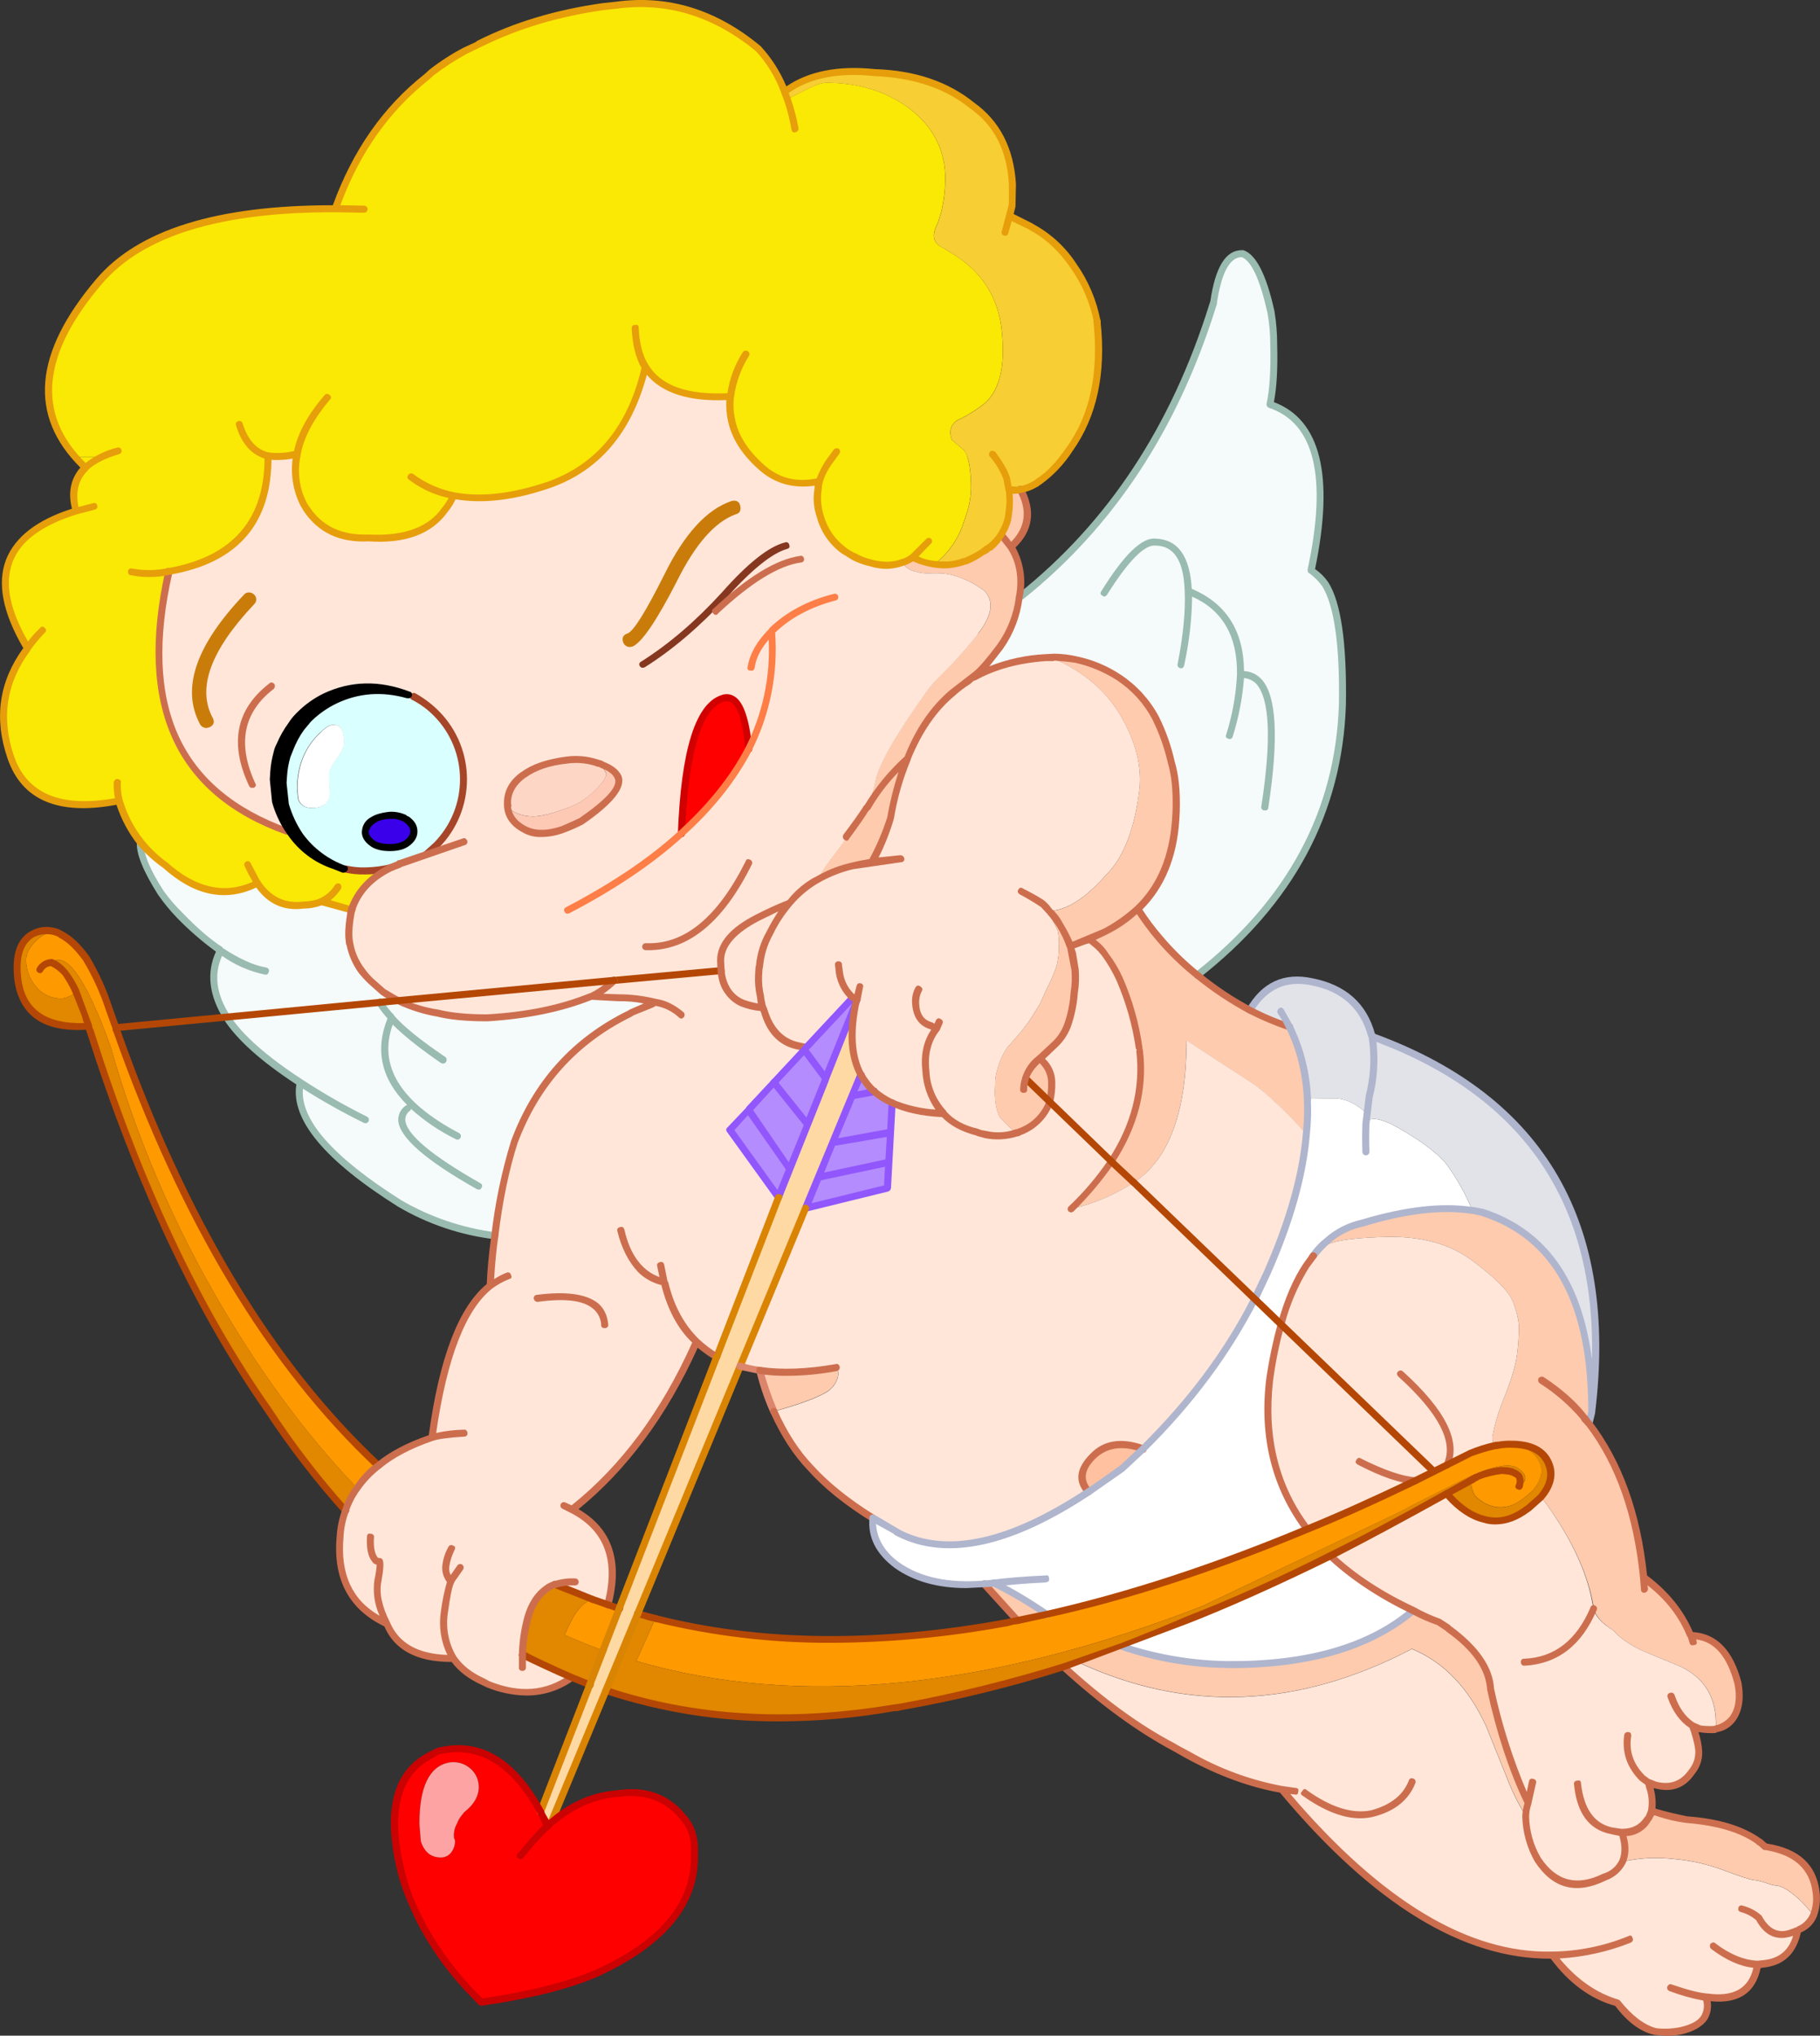 <?xml version="1.0" encoding="iso-8859-1"?>
<!-- Generator: Adobe Illustrator 20.1.0, SVG Export Plug-In . SVG Version: 6.00 Build 0)  -->
<svg version="1.0" id="Layer_1" xmlns="http://www.w3.org/2000/svg" xmlns:xlink="http://www.w3.org/1999/xlink" x="0px" y="0px"
	 viewBox="0 0 807.14 902.55" enable-background="new 0 0 807.14 902.55" xml:space="preserve">
<rect x="0" y="0" width="807.14" height="902.55" fill="#333333" stroke="none"/>
<title>cupid_0007</title>
<path fill="#E2E3E9" d="M609,461.72c0.951,8.256,0.389,16.616-1.66,24.67l-1.45,12c0.827-3.04,4.56-3.04,11.2,0
	c11.747,6.36,19.903,12.303,24.47,17.83c4.583,6.303,8.41,13.123,11.4,20.32l4.56,0.83c32.62,10.667,48.793,40.25,48.52,88.75
	c9.953-83.22-22.117-138.583-96.21-166.09l-1.24-0.62L609,461.72z"/>
<path fill="#E2E3E9" d="M607.31,486.4c2.06-8.055,2.633-16.419,1.69-24.68l-0.41-2.28c-3.593-13.133-12.44-21.15-26.54-24.05
	c-12-2.627-21.193,1.59-27.58,12.65c5.583,2.926,11.412,5.355,17.42,7.26c4.943,9.944,7.702,20.831,8.09,31.93l12.86-0.21
	c4.667,0.413,9.16,2.693,13.48,6.84L607.31,486.4z"/>
<path fill="#FFFFFF" d="M398.92,679.85L387.1,673c-0.667,8.153,2.857,15.133,10.57,20.94c9.953,6.913,22.877,9.677,38.77,8.29
	l4.35-0.41c8.11,4.104,15.937,8.745,23.43,13.89c36.08-8,74.577-20.58,115.49-37.74c-14.24-18.527-19.77-40.577-16.59-66.15
	c1.063-8.334,2.734-16.579,5-24.67c2.9-10.507,6.633-19.217,11.2-26.13l3.11-4.35c1.861-2.403,3.944-4.626,6.22-6.64
	c4.446-3.881,9.791-6.589,15.55-7.88c18.8-5.667,35.043-7.533,48.73-5.6c-2.99-7.197-6.817-14.017-11.4-20.32
	c-4.56-5.527-12.717-11.47-24.47-17.83c-6.667-3.04-10.4-3.04-11.2,0l0.41-4.56c-4.287-4.147-8.78-6.427-13.48-6.84l-12.86,0.21
	c0.14,4.427,0.003,9.61-0.41,15.55c-1.38,18.107-7.187,38.567-17.42,61.38L556.5,576c-12,23.333-28.52,45.45-49.56,66.35l-9.32,8.65
	l-14.93,10.4C448.13,684.347,420.207,690.497,398.92,679.85z"/>
<path fill="#FFCBAE" d="M657.49,537.4l-4.56-0.83c-13.687-1.933-29.93-0.067-48.73,5.6c-5.759,1.291-11.104,3.999-15.55,7.88
	c-2.276,2.014-4.359,4.237-6.22,6.64c1.681-1.955,3.717-3.573,6-4.77c4-2.073,13.263-3.25,27.79-3.53
	c14.793-0.14,26.957,3.317,36.49,10.37c9.813,7.333,15.757,13.14,17.83,17.42c1.639,3.683,2.689,7.601,3.11,11.61
	c-0.023,4.229-0.3,8.454-0.83,12.65c-0.667,5.253-2.81,12.233-6.43,20.94c-2.027,5.093-3.554,10.371-4.56,15.76
	c0,2.487,0.623,3.73,1.87,3.73l0.62-0.21c2.257-0.4,4.552-0.537,6.84-0.41h0.21c8.573,0.273,13.907,3.523,16,9.75
	c1.38,4.427,0.067,9.057-3.94,13.89l2.07,2.49c12,16.587,19.12,32.207,21.36,46.86c0.667,3.18,3.5,6.36,8.5,9.54
	c3.453,3.873,8.29,7.123,14.51,9.75l15.55,6.43c11.053,5.247,16.247,14.437,15.58,27.57c2.865-0.528,5.443-2.073,7.26-4.35
	c2.9-3.873,3.73-9.127,2.49-15.76c-3.593-13.96-10.573-21.08-20.94-21.36c-4.147-9.813-11.127-18.383-20.94-25.71
	c-2.627-27.927-10.643-50.737-24.05-68.43l1.24-4.77C706.3,577.63,690.11,548.047,657.49,537.4z"/>
<path fill="#FFE6D9" d="M670.55,576.18c-2.073-4.287-8.017-10.093-17.83-17.42c-9.54-7.047-21.703-10.503-36.49-10.37
	c-14.513,0.273-23.777,1.45-27.79,3.53c-2.283,1.197-4.319,2.815-6,4.77l-3.13,4.31c-4.56,6.913-8.293,15.623-11.2,26.13
	c-2.266,8.091-3.937,16.336-5,24.67c-3.16,25.6,2.38,47.667,16.62,66.2c14.513-5.947,30.48-13.133,47.9-21.56l24.67-12.23
	c3.44-1.357,6.972-2.466,10.57-3.32h0.83c-1.247-0.033-1.87-1.277-1.87-3.73c1.006-5.389,2.533-10.667,4.56-15.76
	c3.593-8.707,5.737-15.687,6.43-20.94c0.53-4.196,0.807-8.421,0.83-12.65C673.234,583.795,672.188,579.87,670.55,576.18z"/>
<path fill="#FFE6D9" d="M729.85,732.52c-6.22-2.627-11.057-5.877-14.51-9.75c-4.973-3.04-7.877-6.22-8.71-9.54
	c-2.073-14.513-9.123-30.133-21.15-46.86l-2.07-2.49l-6,5.18c-6.36,4.667-12.787,6.187-19.28,4.56
	c-5.393-1.52-10.647-5.047-15.76-10.58l-0.83-0.83c-17.693,9.967-34.84,19.167-51.44,27.6c9.813,9.127,22.047,17.213,36.7,24.26
	c3.758,1.968,7.636,3.698,11.61,5.18l3.73,2.49l0.41,0.41c11.893,8.567,18.117,17.417,18.67,26.55
	c3.67,17.485,9.233,34.519,16.59,50.8c-0.643,1.87-0.981,3.832-1,5.81c0.161,6.776,2.014,13.403,5.39,19.28
	c7.333,11.2,17.147,13.757,29.44,7.67c3.441-1.126,6.282-3.592,7.88-6.84c1.52-3.453,1.45-7.74-0.21-12.86c5.113,0,8.913-2,11.4-6
	l0.62-0.83l1-2.49c0.667-3.04,0.39-6.707-0.83-11l-0.62-2.07l3.11,1.24c6.913,1.8,12.373-0.2,16.38-6
	c1.974-2.465,3.002-5.554,2.9-8.71c-0.201-3.112-0.83-6.18-1.87-9.12l-0.83-2.49l3.11,1.45c2.256,0.417,4.563,0.488,6.84,0.21
	l0.41-0.21c0.667-13.133-4.517-22.327-15.55-27.58L729.85,732.52z"/>
<path fill="#E18700" d="M675.73,641.7l0.83,0.21c8,5.393,9.107,11.683,3.32,18.87l-2.9,2.49c-3.733,3.18-7.257,4.847-10.57,5
	c-2.978,0.189-5.942-0.533-8.5-2.07c-2.353-1.52-3.737-2.763-4.15-3.73c-0.619-1.165-1.038-2.426-1.24-3.73
	c-0.267-1.46-0.06-2.427,0.62-2.9l-11.61,6.43l0.83,0.83c5.113,5.527,10.367,9.053,15.76,10.58c6.5,1.66,12.927,0.14,19.28-4.56
	l6-5.18c4-4.84,5.313-9.47,3.94-13.89c-2.073-6.22-7.407-9.47-16-9.75L675.73,641.7z"/>
<path fill="#FF9900" d="M290.68,717.59l-8.5,18.87c71.74,20.873,155.51,12.72,251.31-24.46L620,670.73
	c3.593-1.933,9.537-4.973,17.83-9.12l9.12-4.56c13.687-6.913,22.463-8.913,26.33-6c4,2.767,4.207,5.393,0.62,7.88
	c0.667-1.8,0.667-3.25,0-4.35c-1.421-1.476-3.345-2.364-5.39-2.49l-2.28-0.21c-3.628,0.425-7.183,1.333-10.57,2.7l-2.28,1v0.21
	c-0.827,0.413-1.103,1.38-0.83,2.9c0.202,1.304,0.621,2.565,1.24,3.73c0.413,0.967,1.797,2.21,4.15,3.73
	c2.558,1.537,5.522,2.259,8.5,2.07c3.333-0.14,6.857-1.807,10.57-5l2.9-2.49c5.807-7.187,4.7-13.477-3.32-18.87l-0.83-0.21
	l-4.35-1.45h-0.21c-2.288-0.127-4.583,0.01-6.84,0.41l-0.62,0.21h-0.83c-3.598,0.854-7.13,1.963-10.57,3.32l-24.67,12.23
	c-17.447,8.467-33.427,15.677-47.94,21.63c-40.92,17.14-79.417,29.72-115.49,37.74L447,719.25
	C389.667,730.037,337.56,729.483,290.68,717.59z"/>
<path fill="#E18700" d="M396.43,757.2l3.11-0.41c24.465-4.458,48.634-10.412,72.37-17.83l25.71-8.96c10.367-4,20.033-7.94,29-11.82
	c19.907-7.88,41.057-17.35,63.45-28.41c16.587-8.433,33.727-17.627,51.42-27.58l11.82-6.43v-0.21l2.28-1
	c3.387-1.367,6.942-2.275,10.57-2.7l2.28,0.21c2.045,0.126,3.969,1.014,5.39,2.49c0.667,1.107,0.667,2.557,0,4.35
	c3.593-2.487,3.387-5.113-0.62-7.88c-3.873-2.9-12.65-0.9-26.33,6l-9.12,4.56c-8.293,4.147-14.237,7.187-17.83,9.12L533.49,712
	c-95.793,37.187-179.563,45.343-251.31,24.47l8.5-18.87l-7.88-2.07l-14.1,34C307.567,762.51,350.143,765.067,396.43,757.2z"/>
<path fill="#FFCBAE" d="M497.62,730l-19.7,6.84c48.38,22.533,97.8,20.597,148.26-5.81c14.1,5.807,25.1,17.28,33,34.42l8.92,22.19
	c2.315,6.146,5.233,12.048,8.71,17.62c0.019-1.978,0.357-3.94,1-5.81c-7.357-16.281-12.92-33.315-16.59-50.8
	c-0.553-9.127-6.773-17.973-18.66-26.54l-0.41-0.41l-3.73-2.49c-3.974-1.482-7.852-3.212-11.61-5.18
	c-19.207,16.2-46.65,24.16-82.33,23.88C528.554,737.619,512.76,734.953,497.62,730z"/>
<path fill="#FFE6D9" d="M520.43,774.41l7.05,3.94c12.779,7.187,26.649,12.231,41.06,14.93c41.333,49.767,81.353,74.303,120.06,73.61
	c8.267,11.053,17.8,18.09,28.6,21.11c5.253,7.053,10.853,11.27,16.8,12.65c3.719,0.553,7.504,0.482,11.2-0.21
	c9.4-2.073,13.27-6.703,11.61-13.89v-0.21l-0.21-0.83c13.407,1.8,21.01-3.037,22.81-14.51l3.94-0.41
	c7.6-1.38,12.23-6.217,13.89-14.51v-0.18l0.62-0.41c2.893-1.233,5.197-3.537,6.43-6.43l-5-5.6c-5.113-4.973-9.113-7.46-12-7.46
	c-1.273-0.212-2.522-0.546-3.73-1c-1.872-0.713-3.823-1.2-5.81-1.45c-1.66-0.14-5.947-1.523-12.86-4.15
	c-7.324-2.784-15.002-4.528-22.81-5.18c-7.549-0.883-15.193-0.464-22.6,1.24c-1.598,3.248-4.439,5.714-7.88,6.84
	c-12.3,6.08-22.113,3.523-29.44-7.67c-3.376-5.877-5.229-12.504-5.39-19.28c-3.477-5.572-6.395-11.474-8.71-17.62l-8.92-22.19
	c-7.88-17.14-18.88-28.613-33-34.42c-50.453,26.4-99.873,28.337-148.26,5.81l-6,2.07C488.76,754.333,504.943,766.137,520.43,774.41z
	"/>
<path fill="#FFCBAE" d="M730.68,806.55c-2.487,4-6.287,6-11.4,6c1.66,5.113,1.73,9.4,0.21,12.86c7.407-1.703,15.051-2.123,22.6-1.24
	c7.808,0.652,15.486,2.396,22.81,5.18c6.913,2.627,11.2,4.01,12.86,4.15c1.987,0.25,3.938,0.737,5.81,1.45
	c1.208,0.454,2.457,0.788,3.73,1c2.9,0,6.9,2.487,12,7.46l5,5.6c1.132-3.26,1.475-6.742,1-10.16
	c-1.247-11.333-8.643-18.037-22.19-20.11c-0.088-0.113-0.252-0.133-0.365-0.045c-0.017,0.013-0.032,0.028-0.045,0.045l-2.28-2.07
	L780,816.5c-7.467-5.393-18.18-8.643-32.14-9.75c-4.571-0.763-9.077-1.873-13.48-3.32l-2.07-0.21l-1,2.49L730.68,806.55z"/>
<path fill="#FAE805" d="M37.92,207.3c2.187-1.919,4.631-3.524,7.26-4.77H33.36L37.92,207.3z"/>
<path fill="#FAE805" d="M212.72,19.23l-6.43,3.11c-5.32,2.691-10.327,5.961-14.93,9.75L189.08,34
	c-18.387,14.76-31.797,34.237-40.23,58.43c-51.42-0.14-86.393,10.643-104.92,32.35c-25.847,30.147-29.37,56.063-10.57,77.75h11.82
	c-2.629,1.246-5.073,2.851-7.26,4.77c-4.973,4.84-6.357,11.267-4.15,19.28c-32.627,9.953-39.813,30.203-21.56,60.75
	c-10.92,14.793-13.407,30.967-7.46,48.52c6.22,17.833,22.257,24.26,48.11,19.28c1.857,6.749,5.107,13.033,9.54,18.45
	c3.185,3.874,6.886,7.292,11,10.16c13.547,12,27.023,14.697,40.43,8.09l0.41-0.21c5.113,7.467,11.887,10.717,20.32,9.75
	c2.767-0.128,5.496-0.688,8.09-1.66l13.48,3.73c2.767-8.153,8.64-14.443,17.62-18.87c-3.72,1.008-7.547,1.565-11.4,1.66h-0.41
	c-2.856,0.047-5.707-0.232-8.5-0.83h-0.83l-4.15-1.66c-7.935-2.765-14.822-7.913-19.72-14.74l-1.24-0.41
	C79.113,351.47,61.613,313.05,75,253.33c29.58-5.253,44.247-22.187,44-50.8v-0.41l2.28,0.41h4.35l6.22-1.24l-0.21,1.24
	c-1.356,7.295-0.17,14.834,3.36,21.36l1,1.66c6.08,9.127,15.273,13.413,27.58,12.86h0.21c15.76,0.967,26.957-3.18,33.59-12.44
	c1.561-1.866,2.82-3.964,3.73-6.22c12,2.347,26.1,0.757,42.3-4.77c7.836-2.772,15.082-6.992,21.36-12.44
	c10.227-9.4,17.347-22.67,21.36-39.81c6.22,9.813,18.8,14.167,37.74,13.06c-0.422,3.333-0.283,6.713,0.41,10
	c1.365,6.316,4.453,12.131,8.92,16.8l4.35,4.35c7.187,6.5,15.827,8.643,25.92,6.43l-0.62,3.11c-0.707,4.235-0.364,8.579,1,12.65
	c1.564,5.98,5.151,11.234,10.15,14.87l4.77,2.9c2.129,1.041,4.352,1.875,6.64,2.49l1.45,0.41c4.427,1.266,9.138,1.123,13.48-0.41
	l1.24-0.41l3.53-2.07c1.8,1.8,4.91,2.907,9.33,3.32l2.07-1.87c5.163-4.63,8.966-10.58,11-17.21l1.66-5
	c0.876-3.108,1.363-6.312,1.45-9.54c0-6.08-0.553-10.78-1.66-14.1c-0.25-1.067-0.746-2.06-1.45-2.9l-5.39-4.56
	c-1.38-4-0.48-6.973,2.7-8.92l1.45-0.62c3.754-1.901,7.298-4.194,10.57-6.84c6.5-5.807,8.987-16.313,7.46-31.52
	c-1.38-15.207-8.843-26.873-22.39-35l-3.73-2.28c-4.427-1.933-5.187-5.6-2.28-11l1.66-5.39c1.05-4.628,1.607-9.355,1.66-14.1
	c0-13.133-5.6-23.777-16.8-31.93c-10.093-7.187-22.12-10.78-36.08-10.78c-2.073,0-5.323,1.173-9.75,3.52l-7.46,3.73l-1.24-3.32
	c-2.63-7.035-6.562-13.511-11.59-19.09C316.967,5.75,295.887-0.61,273.06,2.43l-5.6,0.62c-20.733,2.9-39.187,8.36-55.36,16.38
	L212.72,19.23z"/>
<path fill="#FED6C5" d="M224.95,355.14V357l0.21,0.21c0.413,1.247,1.727,2.353,3.94,3.32c2.301,0.957,4.768,1.45,7.26,1.45
	c4,0,9.943-1.59,17.83-4.77c3.821-1.724,7.271-4.173,10.16-7.21c3.04-3.04,4.56-5.373,4.56-7l-2.28-4l-0.21-0.21l-2.07-0.62
	c-3.593-1.38-8.017-1.713-13.27-1c-8,0.827-14.36,2.97-19.08,6.43C227.573,346.733,225.223,350.58,224.95,355.14z"/>
<path fill="#FEC9B4" d="M232,367.58c4.667,2.627,10.473,2.697,17.42,0.21c2.764-1.017,5.465-2.196,8.09-3.53
	c12.72-8.707,18.25-15.273,16.59-19.7c-0.967-2.213-3.453-4.08-7.46-5.6l2.28,3.94c0,1.66-1.52,3.993-4.56,7
	c-2.885,3.055-6.335,5.521-10.16,7.26c-7.887,3.227-13.837,4.84-17.85,4.84c-2.492,0-4.959-0.493-7.26-1.45
	c-2.213-0.967-3.527-2.073-3.94-3.32h-0.21C225.22,361.503,227.573,364.953,232,367.58z"/>
<path fill="#FF0000" d="M320.12,309.73c-10.507,3.733-16.507,23.707-18,59.92c13.133-11.887,23.087-24.397,29.86-37.53
	C330.573,314.98,326.62,307.517,320.12,309.73z"/>
<path fill="#FF9900" d="M158.39,659.74c2.588-3.852,5.814-7.233,9.54-10c-47.693-44.493-86.4-108.687-116.12-192.58l-3.32-9.54
	c-2.53-7.896-5.938-15.483-10.16-22.62c-3.873-5.393-7.743-8.987-11.61-10.78c-0.592-0.63-1.415-0.992-2.28-1
	c-3.04,0-5.943,1.383-8.71,4.15s-4.15,5.53-4.15,8.29c0.02,4.07,1.408,8.014,3.94,11.2c2.701,3.703,7.027,5.868,11.61,5.81
	c1.157-0.012,2.294-0.296,3.32-0.83c1.323-0.391,2.439-1.285,3.11-2.49c-1.23-2.79-2.759-5.439-4.56-7.9
	c-2.347-2.627-4.42-4.147-6.22-4.56c6.5-5.527,15.21,6.707,26.13,36.7c11.603,41.083,28.541,80.469,50.38,117.15
	C117.403,611.293,137.103,637.627,158.39,659.74z"/>
<path fill="#F5FAFA" d="M114.22,391.64l-0.41,0.21c-13.407,6.667-26.883,3.97-40.43-8.09c-4.114-2.868-7.815-6.286-11-10.16
	c-0.413,4.667,2.56,12.063,8.92,22.19c2.536,3.625,5.38,7.024,8.5,10.16c5.42,5.819,11.455,11.033,18,15.55
	c-4.667,9.26-3.7,19.143,2.9,29.65c5.807,8.987,16.657,18.653,32.55,29c-3.333,15.067,11.333,32.9,44,53.5
	c12.953,7.451,27.262,12.244,42.09,14.1c1.542-14.006,4.459-27.826,8.71-41.26c9.673-26.127,26.747-45.127,51.22-57l1-0.62
	l10.37-4.35c-5.495-1.371-11.137-2.066-16.8-2.07l-11.82-0.62c-13.133,5.253-28.467,8.433-46,9.54c-8.847,0-16.103-0.69-21.77-2.07
	c-5.94-1.068-11.722-2.878-17.21-5.39c-2.49-1.131-4.853-2.522-7.05-4.15l-5.38-4.76c-1.525-1.385-2.914-2.912-4.15-4.56
	c-2.634-3.477-4.409-7.527-5.18-11.82l-0.21-1.66c-0.413-3.333-0.08-7.827,1-13.48l-13.48-3.73c-2.594,0.972-5.323,1.532-8.09,1.66
	C126.1,402.357,119.34,399.1,114.22,391.64z"/>
<path fill="#E18700" d="M15.73,417.35c2.767-2.767,5.67-4.15,8.71-4.15c-3.334-1.006-6.931-0.646-10,1
	c-5.627,3.067-7.753,9.853-6.38,20.36c2.073,14.96,12.51,21.803,31.31,20.53l-1.66-5.18c-1.933-5.393-3.317-8.917-4.15-10.57
	c-0.671,1.205-1.787,2.099-3.11,2.49c-1.026,0.534-2.163,0.818-3.32,0.83c-4.583,0.058-8.909-2.107-11.61-5.81
	c-2.532-3.186-3.92-7.13-3.94-11.2C11.58,422.877,12.963,420.11,15.73,417.35z"/>
<path fill="#D9FFFF" d="M183.69,308.9l-2.49-0.83c-10.751-3.358-22.372-2.544-32.55,2.28c-4.104,2.056-7.879,4.711-11.2,7.88
	l-0.62,0.62l-3.32,3.94c-2.094,2.785-3.778,5.857-5,9.12c-0.6,1.103-1.018,2.295-1.24,3.53c-0.765,2.778-1.251,5.625-1.45,8.5
	l-0.21,3.11l1,9.54c1.307,4.973,3.484,9.676,6.43,13.89c4.896,6.816,11.775,11.957,19.7,14.72l0.62,0.21
	c2.793,0.598,5.644,0.877,8.5,0.83h0.41c3.853-0.095,7.68-0.652,11.4-1.66l3.53-1.45v-0.21h0.41l11.4-4.15l4.35-3.94
	c16.034-16.193,16.034-42.277,0-58.47c-2.778-3.049-6.08-5.576-9.75-7.46 M142.14,324.66c2.767-2.767,5.1-3.803,7-3.11
	c2.213,0.553,3.32,3.11,3.32,7.67c0,1.933-1.177,4.42-3.53,7.46c-2.353,2.9-3.39,5.527-3.11,7.88c0.273,5.253,0.343,8.017,0.21,8.29
	c-0.827,3.593-3.383,5.39-7.67,5.39c-3.333,0-5.407-1.383-6.22-4.15l-0.41-4.35c0-10.227,3.457-18.59,10.37-25.09 M162.01,368.82
	l0.21-1c0.375-1.66,1.426-3.089,2.9-3.94c2.335-1.367,4.967-2.15,7.67-2.28c2.289-0.317,4.62,0.118,6.64,1.24l1,0.62
	c2.073,1.52,3.11,3.247,3.11,5.18c-0.047,2.155-1.23,4.126-3.11,5.18c-4.74,2.763-10.6,2.763-15.34,0
	c-1.98-1.393-2.97-3.057-2.97-4.99L162.01,368.82z"/>
<path fill="#FFFFFF" d="M152.58,329.22c0-4.56-1.107-7.117-3.32-7.67c-1.933-0.667-4.267,0.37-7,3.11
	c-6.913,6.5-10.37,14.863-10.37,25.09l0.41,4.35c0.827,2.767,2.9,4.15,6.22,4.15c4.287,0,6.843-1.797,7.67-5.39
	c0.14-0.273,0.07-3.037-0.21-8.29c-0.273-2.353,0.763-4.98,3.11-7.88C151.417,333.65,152.58,331.16,152.58,329.22z"/>
<path fill="#3A00EA" d="M165.23,363.85c-1.474,0.851-2.525,2.28-2.9,3.94l-0.21,1c0,1.933,1.037,3.6,3.11,5
	c4.74,2.763,10.6,2.763,15.34,0c1.88-1.054,3.063-3.025,3.11-5.18c0-1.933-1.037-3.66-3.11-5.18l-1-0.62
	c-2.02-1.122-4.351-1.557-6.64-1.24C170.217,361.696,167.574,362.478,165.23,363.85z"/>
<path fill="#F7CE33" d="M447.65,95.75l1-4.15l0.21-1.45l0.21-8.5c-0.967-15.48-6.967-27.147-18-35
	c-11.333-8.987-25.78-13.823-43.34-14.51c-16.867-1.66-30.137,1.173-39.81,8.5l1.24,3.32l7.46-3.73
	c4.427-2.347,7.677-3.52,9.75-3.52c13.96,0,25.987,3.593,36.08,10.78c11.2,8.153,16.8,18.797,16.8,31.93
	c-0.053,4.745-0.61,9.472-1.66,14.1l-1.66,5.39c-2.9,5.393-2.14,9.06,2.28,11l3.73,2.28c13.547,8.153,21.01,19.82,22.39,35
	c1.52,15.207-0.967,25.713-7.46,31.52c-3.272,2.646-6.816,4.939-10.57,6.84l-1.45,0.62c-3.18,1.933-4.08,4.907-2.7,8.92l5.39,4.56
	c2.073,2.767,3.11,8.433,3.11,17c-0.087,3.228-0.574,6.432-1.45,9.54l-1.66,5c-2.034,6.63-5.837,12.58-11,17.21l-2.07,1.87
	c1.443,0.173,2.897,0.243,4.35,0.21c3.032,0.003,6.045-0.487,8.92-1.45l0.83-0.21l0.41-0.21c2.432-1.129,4.773-2.446,7-3.94
	l2.9-2.07h0.21c1.844-1.555,3.451-3.37,4.77-5.39c1.429-2.138,2.481-4.506,3.11-7c0.418-2.68,0.695-5.381,0.83-8.09l-0.21-4.56
	l1.45-0.21c1.177,0.021,2.354-0.049,3.52-0.21c2.275-0.439,4.453-1.282,6.43-2.49l1.45-0.83c4.6-3.213,9.25-8.153,13.95-14.82
	c10.507-14.513,14.583-33.313,12.23-56.4c-1.67-8.964-5.277-17.455-10.57-24.88c-4.578-7.094-10.85-12.936-18.25-17l-1-0.62
	L447.65,95.75z"/>
<path fill="#F5FAFA" d="M538.26,133.9l-0.41,1.24c-17,54.6-45.333,97.66-85,129.18l-0.83,0.62c-0.88,7.946-3.809,15.527-8.5,22
	c-4.84,6.36-8.367,10.437-10.58,12.23l-3.73,2.9l2.7-1.66c8.707-4.973,19.35-7.877,31.93-8.71h0.83l2.49-0.21h0.41
	c10.211,0.067,20.171,3.172,28.61,8.92c6.825,4.599,12.443,10.773,16.38,18c3.072,6.191,5.369,12.737,6.84,19.49
	c1.8,5.947,2.56,13.203,2.28,21.77l-0.21,3.73c-1.107,16.727-6.707,29.927-16.8,39.6c2.838,4.49,5.954,8.799,9.33,12.9
	c5.11,6.073,10.804,11.63,17,16.59c41.607-32.627,63.103-72.713,64.49-120.26c0.413-26.667-2.143-44.43-7.67-53.29
	c-1.677-2.374-3.787-4.409-6.22-6c8.847-42,2.763-66.537-18.25-73.61c1.38-7.067,1.93-15.843,1.65-26.33
	c0.005-4.933-0.41-9.857-1.24-14.72c-3.593-15.62-7.88-24.26-12.86-25.92C544.82,112.207,540.607,119.387,538.26,133.9z"/>
<path fill="#FFCBAE" d="M448.27,242.55c-1.269-1.935-2.726-3.741-4.35-5.39c-1.319,2.02-2.926,3.835-4.77,5.39h-0.21l-2.9,2.07
	c-2.227,1.494-4.568,2.811-7,3.94l-0.41,0.21l-0.83,0.21c-2.875,0.963-5.888,1.453-8.92,1.45c-1.453,0.033-2.907-0.037-4.35-0.21
	c-4.427-0.413-7.537-1.52-9.33-3.32l-3.59,2.1l-1.24,0.41c0.384,0.928,1.035,1.722,1.87,2.28c0.79,0.665,1.709,1.159,2.7,1.45
	l3.32,0.83c1.652,0.269,3.331,0.339,5,0.21h2.9c4.287,0,9.057,1.313,14.31,3.94c1.867,0.988,3.668,2.097,5.39,3.32l0.83,0.62
	c4.287,4.56,3.32,10.85-2.9,18.87c-4.869,6.209-10.144,12.089-15.79,17.6c-4,3.453-9.737,11.057-17.21,22.81
	c-7.467,11.473-11.683,19.837-12.65,25.09c-0.773,3.913-1.957,7.734-3.53,11.4c4.816-8.049,10.828-15.319,17.83-21.56
	c4.84-12.167,11.477-21.833,19.91-29c2.187-1.847,4.47-3.576,6.84-5.18l3.73-2.9c2.213-1.8,5.74-5.877,10.58-12.23
	c4.691-6.473,7.62-14.054,8.5-22C453.66,256.653,452.417,249.183,448.27,242.55z"/>
<path fill="#FFE6D9" d="M429.19,302.06c-2.37,1.604-4.653,3.333-6.84,5.18c-8.433,7.187-15.07,16.853-19.91,29
	c-3.496,8.54-5.992,17.456-7.44,26.57c-2.089,6.763-4.866,13.294-8.29,19.49l-2.07,0.41c-1.38,0.14-3.937,0.623-7.67,1.45
	c-5.135,1.387-10.079,3.402-14.72,6l-1.87,1.24c-3.859,2.388-7.293,5.403-10.16,8.92l-1.87,2.28c-2.747,3.458-5.095,7.215-7,11.2
	c-2.628,4.568-4.187,9.673-4.56,14.93l-0.21,0.62l-0.21,3.53c-0.083,2.996,0.196,5.991,0.83,8.92c0.134,1.782,0.553,3.531,1.24,5.18
	l1,2.7c2.767,8.153,7.88,12.923,15.34,14.31l2.07,0.41h0.62l20.53-22h0.21c1.107,0.667,1.73,0.873,1.87,0.62l-0.21,0.83
	c-3.18,13.687-2.557,24.607,1.87,32.76c1.54,2.824,3.572,5.351,6,7.46c2.386,2.018,5.038,3.701,7.88,5
	c6.22,2.767,13.823,4.357,22.81,4.77c3.453,3.873,8.43,6.637,14.93,8.29l0.41,0.21l3.53,0.83c4.621,0.964,9.416,0.677,13.89-0.83
	h-0.83l-6.84-6.84c-1.52-2.627-2.28-6.497-2.28-11.61l0.21-5.81c0.74-4.719,2.442-9.236,5-13.27l5.6-6.43
	c2.11-2.494,4.051-5.127,5.81-7.88l3.32-5.39l3.11-6.84c1.744-3.253,3.2-6.653,4.35-10.16c0.689-2.851,1.025-5.777,1-8.71
	c0.109-2.351-0.099-4.705-0.62-7l-5-10l1.24,1.45c7.6-0.14,15.963-5.393,25.09-15.76c8-7.74,13.047-20.873,15.14-39.4v-0.21
	c0.667-9.673-2.03-19.833-8.09-30.48c-6.5-11.473-16.73-20.25-30.69-26.33l0.83-0.21h-0.41l-0.62,0.21h-0.83l-1.45,0.21l-0.41-0.21
	c-12.58,0.827-23.223,3.73-31.93,8.71L429.19,302.06z"/>
<path fill="#FFE6D9" d="M335.88,407c-10.92,5.527-16.38,11.817-16.38,18.87l0.21,4.56c0.201,3.264,1.275,6.413,3.11,9.12
	c1.555,2.351,3.802,4.161,6.43,5.18c2.93,1.147,5.995,1.913,9.12,2.28c-0.687-1.649-1.106-3.398-1.24-5.18
	c-0.634-2.929-0.913-5.924-0.83-8.92l0.21-4.15h0.21c0.373-5.257,1.932-10.362,4.56-14.93c1.905-3.985,4.253-7.742,7-11.2l1.87-2.28
	C345.203,402.417,340.447,404.633,335.88,407z"/>
<path fill="#FFCBAE" d="M402.44,336.27c-7.002,6.241-13.014,13.511-17.83,21.56l-9.33,13.27c0.667-0.553-0.783,1.59-4.35,6.43
	c-3.205,4.001-6.116,8.229-8.71,12.65c4.641-2.598,9.585-4.613,14.72-6c3.733-0.827,6.29-1.31,7.67-1.45l2.07-0.41
	c3.435-6.201,6.223-12.738,8.32-19.51C396.45,353.706,398.946,344.801,402.44,336.27z"/>
<path fill="#FFCBAE" d="M447.85,222c-0.135,2.709-0.412,5.41-0.83,8.09c-0.629,2.494-1.681,4.862-3.11,7
	c1.624,1.649,3.081,3.455,4.35,5.39c8.153-7.187,9.603-15.687,4.35-25.5c-1.166,0.161-2.343,0.231-3.52,0.21l-1.45,0.21L447.85,222z
	"/>
<path fill="#FFCBAE" d="M477.5,292.52c-3.296-0.636-6.643-0.971-10-1l-0.83,0.21c13.96,6.08,24.19,14.857,30.69,26.33
	c6.08,10.667,8.777,20.827,8.09,30.48v0.21c-2.073,18.52-7.12,31.653-15.14,39.4c-9.127,10.367-17.49,15.62-25.09,15.76
	c1.811,1.894,3.41,3.98,4.77,6.22c1.867,3.002,3.396,6.202,4.56,9.54l15.55-6.43c5.337-2.673,10.247-6.124,14.57-10.24
	c10.093-9.673,15.693-22.873,16.8-39.6l0.21-3.73c0.273-8.573-0.487-15.83-2.28-21.77c-1.471-6.753-3.768-13.299-6.84-19.49
	c-3.937-7.227-9.555-13.401-16.38-18C490.487,296.663,484.156,293.989,477.5,292.52z"/>
<path fill="#FFCBAE" d="M465.27,403.87l-1.27-1.45l5,10c0.521,2.295,0.729,4.649,0.62,7c0.025,2.933-0.311,5.859-1,8.71
	c-1.15,3.507-2.606,6.907-4.35,10.16l-3.11,6.84l-3.32,5.39c-1.768,2.754-3.72,5.387-5.84,7.88l-5.6,6.43
	c-2.558,4.034-4.26,8.551-5,13.27l-0.21,5.81c0,5.113,0.76,8.983,2.28,11.61l6.84,6.84h0.83l0.62-0.21
	c6.31-2.166,11.328-7.03,13.69-13.27v-0.41l0.21-0.21c0.622-2.718,0.901-5.503,0.83-8.29c0-3.873-1.797-7.397-5.39-10.57l6.22-5.81
	c2.652-2.395,4.707-5.378,6-8.71c1.727-4.663,2.774-9.549,3.11-14.51v-0.21c0.394-3.318,0.531-6.661,0.41-10l-1-6.43l-1.24-3.94
	c-1.139-3.415-2.67-6.686-4.56-9.75C468.677,407.817,467.078,405.749,465.27,403.87z"/>
<path fill="#FFCBAE" d="M531,432.48c-6.196-4.96-11.89-10.517-17-16.59c-3.375-4.098-6.491-8.403-9.33-12.89
	c-4.31,4.083-9.199,7.507-14.51,10.16l-6.84,3.11l2.9,2.7c1.612,1.295,3.012,2.834,4.15,4.56c2.324,3.185,4.333,6.587,6,10.16
	c4.284,9.876,7.281,20.261,8.92,30.9l0.21,1.24c1.933,16.867-2.283,33.247-12.65,49.14c-5.137,7.661-11.126,14.716-17.85,21.03
	c9.87-2.219,19.275-6.148,27.79-11.61c15.48-10.093,23.29-31.093,23.43-63l29,18.87c5.807,3.873,13.893,11.407,24.26,22.6
	c0.413-5.947,0.55-11.13,0.41-15.55c-0.388-11.099-3.147-21.986-8.09-31.93c-5.995-1.946-11.808-4.416-17.37-7.38
	C546.161,443.556,538.318,438.36,531,432.48z"/>
<path fill="#FFE6D9" d="M474.81,419.84l2.07,10.37c0.121,3.339-0.016,6.682-0.41,10v0.21c-0.336,4.961-1.383,9.847-3.11,14.51
	c-1.293,3.332-3.348,6.315-6,8.71l-6.22,5.81c3.593,3.18,5.39,6.703,5.39,10.57c0.071,2.787-0.208,5.572-0.83,8.29l-0.21,0.41v0.21
	c-2.362,6.24-7.38,11.104-13.69,13.27v0.21h-0.62c-4.474,1.507-9.269,1.794-13.89,0.83l-3.53-0.83h-0.41v-0.21
	c-6.5-1.66-11.477-4.423-14.93-8.29c-8.987-0.413-16.59-2.003-22.81-4.77l-2.07,37.74l-36.29,8.92l-29,69.88
	c2.85,0.849,5.762,1.474,8.71,1.87c9.673,1.38,20.94,0.967,33.8-1.24c1.107,1.107,1.313,2.773,0.62,5
	c-0.774,2.135-2.14,4.005-3.94,5.39c-4.147,2.767-12.233,5.807-24.26,9.12c3.942,9.212,9.409,17.695,16.17,25.09
	c8.137,8.662,17.484,16.103,27.75,22.09l11.82,6.84c21.287,10.667,49.21,4.517,83.77-18.45c-4.287-4.973-3.663-10.227,1.87-15.76
	c5.533-5.533,12.997-6.64,22.39-3.32c21.013-20.873,37.53-42.977,49.55-66.31l5.6-11.82c10.227-22.807,16.033-43.267,17.42-61.38
	c-10.347-11.2-18.433-18.743-24.26-22.63l-29-18.87c-0.14,31.933-7.95,52.933-23.43,63c-8.521,5.498-17.94,9.458-27.83,11.7
	c6.723-6.305,12.711-13.349,17.85-21c10.367-15.9,14.583-32.28,12.65-49.14l-0.21-1.24c-1.639-10.639-4.636-21.024-8.92-30.9
	c-1.667-3.573-3.676-6.975-6-10.16c-1.138-1.726-2.538-3.265-4.15-4.56l-2.9-2.7l-8.71,3.32L474.81,419.84z"/>
<path fill="#B48CFD" d="M366.16,478.31l13.69-34.42l0.21-0.83c-0.14,0.273-0.763,0.067-1.87-0.62H378l-20.53,22l-0.83,1
	L366.16,478.31z"/>
<path fill="#FFE6D9" d="M433.75,280.91c6.22-8,7.187-14.29,2.9-18.87l-0.83-0.62c-1.722-1.223-3.523-2.332-5.39-3.32
	c-5.253-2.627-10.023-3.94-14.31-3.94h-2.9c-1.669,0.129-3.348,0.059-5-0.21l-3.32-0.83c-0.991-0.291-1.91-0.785-2.7-1.45
	c-0.835-0.558-1.486-1.352-1.87-2.28c-4.342,1.533-9.053,1.676-13.48,0.41l-1.45-0.41c-2.288-0.615-4.512-1.449-6.64-2.49L374,244
	c-5.014-3.649-8.606-8.926-10.16-14.93c-1.364-4.071-1.707-8.415-1-12.65l0.62-3.11c-10.093,2.213-18.733,0.07-25.92-6.43
	c-7.467-6.667-11.89-13.717-13.27-21.15c-0.693-3.287-0.832-6.667-0.41-10c-18.94,1.107-31.52-3.247-37.74-13.06
	c-6.22,26.987-20.46,44.43-42.72,52.33c-16.173,5.527-30.273,7.117-42.3,4.77c-0.91,2.256-2.169,4.354-3.73,6.22
	c-6.667,9.26-17.863,13.407-33.59,12.44h-0.21c-12.3,0.553-21.493-3.733-27.58-12.86l-1-1.66c-3.678-6.928-4.78-14.936-3.11-22.6
	c-2.766,0.789-5.624,1.206-8.5,1.24l-4.35-0.41c0.273,29.027-14.393,46.1-44,51.22c-4.56,20.427-5.527,38.307-2.9,53.64
	c4.973,29.72,23.427,50.247,55.36,61.58l1.24,0.41l-0.83-1.24c-2.553-3.878-4.445-8.153-5.6-12.65l-1-9.54l0.21-3.11
	c0.199-2.875,0.685-5.722,1.45-8.5c0.223-1.232,0.641-2.421,1.24-3.52c1.222-3.263,2.906-6.335,5-9.12l3.32-3.94l0.62-0.62
	c3.321-3.169,7.096-5.824,11.2-7.88l4.56-1.87c9.4-3.333,19.213-3.333,29.44,0l5.39,1.87c3.67,1.884,6.972,4.411,9.75,7.46
	c16.034,16.193,16.034,42.277,0,58.47l-4.35,3.94l-11.4,4.15h-0.21l-0.21,0.21l-3.53,1.45c-8.987,4.427-14.86,10.717-17.62,18.87
	c-1.107,5.667-1.44,10.16-1,13.48l0.21,1.66c0.771,4.293,2.546,8.343,5.18,11.82c1.236,1.648,2.625,3.175,4.15,4.56l5.39,4.77
	c2.197,1.628,4.56,3.019,7.05,4.15c5.488,2.512,11.27,4.322,17.21,5.39c5.667,1.38,12.923,2.07,21.77,2.07
	c17.553-1.107,32.887-4.287,46-9.54l11.82,0.62c5.663,0.004,11.305,0.699,16.8,2.07l-10.37,4.35l-1,0.62
	c-24.467,11.887-41.54,30.887-51.22,57c-4.251,13.434-7.168,27.254-8.71,41.26c-1.109,7.391-1.83,14.834-2.16,22.3
	c-12.44,9.813-21.08,32.277-25.92,67.39c-9.673,3.333-17.483,7.48-23.43,12.44c-3.726,2.767-6.952,6.148-9.54,10
	c-2.271,3.022-4.021,6.402-5.18,10c-1.38,3.722-2.15,7.643-2.28,11.61c-1.66,18.527,5.253,31.383,20.74,38.57
	c4.427,10.507,14.173,15.62,29.24,15.34c3.389,4.503,7.903,8.035,13.09,10.24l2.07,1c14.24,5.807,26.68,4.84,37.32-2.9
	c-8-3.453-15.257-6.84-21.77-10.16c0.132-5.59,0.955-11.142,2.45-16.53c1.66-5.807,4.423-10.023,8.29-12.65
	c1.123-0.839,2.386-1.473,3.73-1.87l23.43,9.12c5.393-19.907,0.14-34.007-15.76-42.3c22.667-17.833,41.053-42.647,55.16-74.44
	c2.723,2.531,5.714,4.757,8.92,6.64l27.37-70.71l-21.56-29.65l33-35.66l0.21-1l-2.07-0.41c-7.467-1.38-12.58-6.15-15.34-14.31
	l-1-2.7c-3.125-0.367-6.19-1.133-9.12-2.28c-2.628-1.019-4.875-2.829-6.43-5.18c-1.835-2.707-2.909-5.856-3.11-9.12l-0.21-4.56
	c0-7.053,5.46-13.343,16.38-18.87c4.56-2.347,9.33-4.56,14.31-6.64c2.867-3.517,6.301-6.532,10.16-8.92l1.87-1.24
	c2.594-4.421,5.505-8.649,8.71-12.65c3.593-4.84,5.043-6.983,4.35-6.43l9.33-13.27c1.573-3.666,2.757-7.487,3.53-11.4
	c0.967-5.253,5.183-13.617,12.65-25.09c3.18-4.973,6.43-9.743,9.75-14.31c2.203-3.07,4.702-5.917,7.46-8.5
	c5.637-5.519,10.902-11.405,15.76-17.62 M225.04,357.29v-2.07c0.273-4.56,2.623-8.43,7.05-11.61
	c4.667-3.453,11.027-5.597,19.08-6.43c5.253-0.667,9.677-0.333,13.27,1l2.07,0.62l0.21,0.21c4,1.52,6.487,3.387,7.46,5.6
	c1.66,4.427-3.87,10.993-16.59,19.7c-2.625,1.334-5.326,2.513-8.09,3.53c-7,2.453-12.833,2.367-17.5-0.26
	c-4.427-2.627-6.777-6.083-7.05-10.37 M320.12,309.73c6.5-2.213,10.44,5.25,11.82,22.39c-6.773,13.133-16.727,25.643-29.86,37.53
	C303.607,333.437,309.62,313.463,320.12,309.73L320.12,309.73z"/>
<path fill="#B48CFD" d="M387.72,484.11c-2.428-2.109-4.46-4.636-6-7.46l-3.95,9.35L387.72,484.11z"/>
<path fill="#FED9A3" d="M381.71,476.65c-4.427-8.153-5.05-19.073-1.87-32.76L239.67,803.44l3.11,6.22l1.66-1.66L381.71,476.65z"/>
<path fill="#B48CFD" d="M395.6,489.09c-2.842-1.299-5.494-2.982-7.88-5l-10,1.87l-8.5,20.74l25.78-4.55L395.6,489.09z"/>
<path fill="#B48CFD" d="M362.84,522.06l31.31-6.64l0.85-13.27l-25.71,4.56L362.84,522.06z"/>
<path fill="#B48CFD" d="M343.14,480l14.93,18.66l8.09-20.32l-9.54-12.86L343.14,480z"/>
<path fill="#B48CFD" d="M345.21,530.77l5-12.23l-18.27-26.34l-8.29,8.92L345.21,530.77z"/>
<path fill="#B48CFD" d="M343.14,480l-11.2,12.23l18.25,26.33l7.88-19.91L343.14,480z"/>
<path fill="#FFCBAE" d="M343.14,625.74c12-3.333,20.087-6.373,24.26-9.12c1.8-1.385,3.166-3.255,3.94-5.39
	c0.667-2.213,0.46-3.88-0.62-5c-12.853,2.213-24.12,2.627-33.8,1.24C338.53,613.708,340.609,619.816,343.14,625.74z"/>
<path fill="#B48CFD" d="M394.15,515.42l-31.31,6.64l-5.6,13.69l36.29-8.92L394.15,515.42z"/>
<path fill="#FF0000" d="M194.05,776.48l-3.53,2.07c-14.667,7.6-18.883,24.533-12.65,50.8c1.053,4.544,2.509,8.985,4.35,13.27
	c1.087,2.831,2.332,5.599,3.73,8.29c5.594,11.212,12.789,21.55,21.36,30.69l6,6.22c21.147-3.18,38.01-7.397,50.59-12.65
	c30.133-13.547,44.8-31.447,44-53.7c0.273-5.807-1.11-10.713-4.15-14.72l-2.7-3.11c-6.913-7.187-15.69-10.02-26.33-8.5
	c-11.06,0.667-21.15,4.953-30.27,12.86l-1.66,1.66l-3.11-6.22c-12.167-22.533-27.373-31.533-45.62-27 M199.06,781.44
	c3.226-0.575,6.544,0.254,9.12,2.28c2.618,2.044,4.148,5.179,4.15,8.5c0,4.147-2.143,7.88-6.43,11.2l-1,1.24
	c-0.98,1.173-1.752,2.506-2.28,3.94c-1.107,1.949-1.543,4.209-1.24,6.43c0.336,0.484,0.482,1.075,0.41,1.66
	c-0.047,1.402-0.476,2.764-1.24,3.94c-1.013,1.806-2.929,2.917-5,2.9c-4.427,0-7.4-2.42-8.92-7.26l-0.63-7.65
	c0-16.313,4.333-25.367,13-27.16L199.06,781.44z"/>
<path fill="#FEA3A3" d="M208.15,783.74c-2.576-2.026-5.894-2.855-9.12-2.28c-8.687,1.793-13.03,10.847-13.03,27.16l0.62,7.67
	c1.52,4.84,4.493,7.26,8.92,7.26c2.071,0.017,3.987-1.094,5-2.9c0.764-1.176,1.193-2.538,1.24-3.94
	c0.072-0.585-0.074-1.176-0.41-1.66c-0.303-2.221,0.133-4.481,1.24-6.43c0.528-1.434,1.3-2.767,2.28-3.94l1-1.24
	c4.287-3.333,6.43-7.067,6.43-11.2C212.314,788.916,210.775,785.78,208.15,783.74z"/>
<path fill="#FFFFFF" d="M497.62,730c15.141,4.943,30.935,7.598,46.86,7.88c35.667,0.273,63.107-7.677,82.32-23.85
	c-14.667-7.053-26.9-15.14-36.7-24.26c-22.393,11.06-43.543,20.53-63.45,28.41C517.663,722.06,507.987,726,497.62,730z"/>
<path fill="#FFC19F" d="M482.69,661.4l14.93-10.4l9.33-8.71c-9.4-3.333-16.863-2.227-22.39,3.32
	C479.033,651.157,478.41,656.42,482.69,661.4z"/>
<path fill="#FFCBAE" d="M436.45,702.25l14.72,16.17l13.06-2.7c-7.493-5.146-15.32-9.786-23.43-13.89L436.45,702.25z"/>
<path fill="#E18700" d="M153.21,669.69c1.159-3.598,2.909-6.978,5.18-10c-21.287-22.12-40.987-48.453-59.1-79
	c-21.835-36.666-38.773-76.034-50.38-117.1c-10.92-30-19.63-42.233-26.13-36.7c1.8,0.413,3.873,1.933,6.22,4.56
	c1.8,2.455,3.328,5.097,4.56,7.88c0.827,1.66,2.21,5.183,4.15,10.57l1.66,5.18l0.41,1.92l0.22,0.16
	c21.287,67.18,47.62,123.18,79,168C129.256,640.851,140.692,655.737,153.21,669.69z"/>
<path fill="#E18700" d="M234.07,717c-1.514,5.406-2.35,10.978-2.49,16.59c6.5,3.333,13.757,6.72,21.77,10.16l8.29,3.32l5.81-15.34
	c-5.393-1.933-11.06-4.213-17-6.84c0.771-1.994,1.673-3.935,2.7-5.81c2.627-5.393,5.807-8.727,9.54-10l-16.59-6.64
	c-1.344,0.397-2.607,1.031-3.73,1.87C238.497,706.943,235.73,711.173,234.07,717z"/>
<path fill="#FF9900" d="M274.71,713.24l-12-4.15c-3.733,1.247-6.913,4.58-9.54,10c-1.027,1.875-1.929,3.816-2.7,5.81
	c5.947,2.627,11.613,4.907,17,6.84L274.71,713.24z"/>
<path d="M164.4,362.4c-1.919,1.036-3.284,2.865-3.73,5l-0.21,1.45c0,2.347,1.243,4.42,3.73,6.22c2.073,1.52,4.977,2.28,8.71,2.28
	c3.593,0,6.427-0.76,8.5-2.28c2.487-1.8,3.73-3.943,3.73-6.43c0-2.627-1.313-4.84-3.94-6.64l-0.62-0.21l-0.41-0.41
	c-2.326-1.1-4.891-1.599-7.46-1.45c-3.733,0.413-6.497,1.243-8.29,2.49 M163.79,368.02c0.363-1.222,1.178-2.259,2.28-2.9
	c1.52-1.247,3.8-1.937,6.84-2.07h1c1.577-0.029,3.139,0.314,4.56,1l1,0.62c1.66,1.247,2.49,2.56,2.49,3.94
	c0,1.38-0.83,2.693-2.49,3.94c-1.52,1.107-3.733,1.66-6.64,1.66c-3.04,0-5.32-0.553-6.84-1.66c-1.66-1.247-2.49-2.49-2.49-3.73
	v-0.41L163.79,368.02z"/>
<path fill="#9156FC" d="M382.33,475.2c-0.827-0.413-1.517-0.137-2.07,0.83l-24.47,59.1c-0.258,0.517-0.08,1.145,0.41,1.45
	c0.205,0.364,0.582,0.598,1,0.62h0.41l36.29-8.92c0.639-0.233,1.109-0.783,1.24-1.45l2.07-37.74c0.113-0.804-0.447-1.547-1.251-1.66
	c-0.136-0.019-0.273-0.019-0.409,0c-0.7-0.101-1.349,0.384-1.45,1.084c-0.018,0.121-0.018,0.245,0,0.366l-0.62,11.82l-21.77,3.94
	l7.29-17.42l8.92-1.66c1.107-0.273,1.52-0.897,1.24-1.87c0-1.107-0.553-1.52-1.66-1.24l-7.26,1.45l2.9-6.64
	c0.553-1.107,0.277-1.797-0.83-2.07 M359.92,533.46l4.15-10.16l28.41-6l-0.41,8.29l-32.14,7.88 M365.53,519.78L370.3,508l23-3.94
	l-0.62,10l-27.16,5.81 M381.52,443.77c0.289-0.646,0.123-1.404-0.41-1.87c-0.553-0.827-1.243-0.827-2.07,0
	c-0.426,0.445-0.65,1.045-0.62,1.66L365.74,475l-7.05-9.54v-0.21c0.827-0.827,0.757-1.517-0.21-2.07
	c-0.667-0.667-1.427-0.597-2.28,0.21l-0.83,1c-0.418,0.553-0.418,1.317,0,1.87l9.12,12.23l-6.84,17l-13.27-16.59
	c-0.226-0.463-0.734-0.717-1.24-0.62c-0.418,0.022-0.795,0.256-1,0.62l-11.2,12v0.21l-8.29,8.71
	c-0.624,0.457-0.759,1.333-0.302,1.957c0.029,0.039,0.06,0.077,0.092,0.113L344,531.81l1.24,0.62h0.21
	c0.586-0.031,1.086-0.434,1.24-1l20.94-52.46v-0.21l13.89-35 M356.43,498.92l-6.64,16.38L334,492.2l9.12-10l13.27,16.59
	 M348.51,518.49l-3.73,9.12l-19.08-26.54l6-6.64L348.51,518.49z"/>
<path fill="#99BBB0" d="M174.15,454.26c4.973,4.973,12.093,10.64,21.36,17c0.746,0.516,1.769,0.331,2.285-0.415
	s0.331-1.769-0.415-2.285l0,0c-10.667-7.187-18.2-13.27-22.6-18.25v-0.21c-1.915-1.938-3.594-4.096-5-6.43
	c-0.553-0.967-1.243-1.173-2.07-0.62c-0.967,0.413-1.173,1.173-0.62,2.28c1.414,2.202,3.01,4.283,4.77,6.22
	c-5.667,14.1-2.763,26.887,8.71,38.36l-0.83,0.41c-2.095,1.544-3.265,4.043-3.11,6.64c0.667,7.467,12.28,17.557,34.84,30.27
	l0.62,0.21c0.623,0.125,1.242-0.23,1.45-0.83c0.553-0.827,0.347-1.517-0.62-2.07c-21.427-12.167-32.487-21.43-33.18-27.79
	c-0.103-1.608,0.597-3.162,1.87-4.15c0.402-0.164,0.652-0.567,0.62-1c5.988,5.384,12.687,9.92,19.91,13.48
	c0.746,0.4,1.675,0.121,2.075-0.625c0.4-0.746,0.121-1.675-0.625-2.075c-26.127-13.827-35.94-29.863-29.44-48.11 M98.46,423.78
	c5.651,4.036,12.075,6.858,18.87,8.29c0.967,0.273,1.59-0.14,1.87-1.24c0.273-0.967-0.14-1.59-1.24-1.87
	c-5.527-0.967-11.953-3.87-19.28-8.71V420c-5.253-3.333-11.197-8.447-17.83-15.34c-3.033-2.981-5.809-6.213-8.3-9.66
	c-6.22-9.673-9.123-16.793-8.71-21.36c0.273-0.827-0.21-1.38-1.45-1.66c-0.837,0.002-1.545,0.621-1.66,1.45
	c-0.413,4.973,2.697,12.713,9.33,23.22c2.56,3.665,5.402,7.126,8.5,10.35c5.306,5.453,11.063,10.447,17.21,14.93
	c-4.287,9.38-3.113,19.403,3.52,30.07c5.807,8.987,16.52,18.593,32.14,28.82c-2.487,15.62,12.513,33.66,45,54.12
	c13.153,7.745,27.766,12.685,42.92,14.51c0.856,0.095,1.628-0.522,1.723-1.378c0.095-0.856-0.522-1.628-1.378-1.723
	c-0.045-0.005-0.09-0.008-0.135-0.009c-14.617-1.923-28.71-6.715-41.47-14.1c-30.413-19.213-44.997-35.733-43.75-49.56
	c8.715,5.538,17.729,10.592,27,15.14c0.746,0.4,1.675,0.121,2.075-0.625c0.4-0.746,0.121-1.675-0.625-2.075l0,0
	c-9.853-4.887-19.407-10.357-28.61-16.38c-15.933-10.38-26.66-19.853-32.18-28.42c-6.08-9.4-7.257-18.247-3.53-26.54 M528.51,261
	c-0.827-14.513-6.217-21.91-16.17-22.19c-5.947-0.54-13.897,7.19-23.85,23.19c-0.667,0.967-0.53,1.657,0.41,2.07
	c0.667,0.667,1.357,0.53,2.07-0.41c9.4-14.927,16.52-22.183,21.36-21.77c8.293,0,12.647,6.703,13.06,20.11v0.21
	c0.413,8.573-0.623,19.287-3.11,32.14c-0.234,0.792,0.211,1.625,1,1.87c0.967,0.273,1.59-0.14,1.87-1.24
	c2.203-10.015,3.386-20.227,3.53-30.48c13.547,6.08,20.183,17.623,19.91,34.63c-0.452,9.014-2.055,17.933-4.77,26.54
	c-0.413,0.967-0.08,1.59,1,1.87c0.667,0.307,1.457,0.016,1.764-0.652c0.051-0.111,0.087-0.228,0.106-0.348
	c2.65-8.421,4.327-17.118,5-25.92c2.028,0.192,3.929,1.07,5.39,2.49c6.08,6.773,6.84,24.95,2.28,54.53
	c-0.157,0.746,0.321,1.478,1.067,1.634c0.126,0.026,0.255,0.035,0.383,0.026h0.21c0.648,0.139,1.286-0.273,1.425-0.921
	c0.022-0.105,0.031-0.212,0.025-0.319c4.7-30.827,3.663-49.827-3.11-57c-2.007-2.12-4.754-3.384-7.67-3.53
	c-0.14-17.833-7.88-29.997-23.22-36.49 M551.28,110.92h-0.41c-7.187-0.14-11.887,7.393-14.1,22.6l-0.41,1.24
	c-16.847,54.16-45.107,97.003-84.78,128.53l-0.62,0.62c-0.572,0.434-0.683,1.25-0.248,1.822c0.071,0.094,0.155,0.177,0.248,0.248
	c0.827,0.827,1.587,0.827,2.28,0l0.62-0.41c39.947-31.933,68.423-75.13,85.43-129.59l0.41-1.24v-0.62
	c2.073-13.407,5.74-20.11,11-20.11c4.287,1.66,8.087,9.883,11.4,24.67c0.846,4.726,1.265,9.519,1.25,14.32
	c0.273,11.06-0.28,19.77-1.66,26.13c-0.074,0.714,0.334,1.392,1,1.66c20.32,6.773,26.057,30.687,17.21,71.74
	c0,0.967,0.277,1.52,0.83,1.66c2.134,1.579,4.021,3.466,5.6,5.6c5.393,8.707,7.88,26.193,7.46,52.46
	c-1.52,47.14-22.807,86.807-63.86,119c-0.967,0.553-1.037,1.243-0.21,2.07c0.275,0.411,0.746,0.647,1.24,0.62l0.83-0.21
	c41.887-32.76,63.59-73.263,65.11-121.51c0.413-27.233-2.213-45.273-7.88-54.12c-1.574-2.268-3.542-4.236-5.81-5.81
	c8.573-41.473,2.49-66.14-18.25-74c1.247-6.5,1.73-14.933,1.45-25.3c0.016-5.021-0.386-10.035-1.2-14.99
	c-3.593-16.28-8.223-25.32-13.89-27.12L551.28,110.92z"/>
<path fill="#A64528" d="M162.33,384.59h-0.41c-2.787,0.071-5.572-0.208-8.29-0.83c-0.84-0.089-1.625,0.431-1.87,1.24
	c-0.273,0.967,0.14,1.59,1.24,1.87c2.93,0.625,5.924,0.904,8.92,0.83h0.41c3.929-0.041,7.834-0.613,11.61-1.7
	c1.107-0.273,1.52-0.897,1.24-1.87c-0.115-0.725-0.796-1.22-1.522-1.106c-0.12,0.019-0.238,0.055-0.348,0.106
	c-3.603,0.881-7.292,1.367-11,1.45 M194.66,315.32c-3.072-3.098-6.563-5.75-10.37-7.88c-0.699-0.414-1.6-0.183-2.014,0.516
	c-0.02,0.034-0.039,0.069-0.056,0.104c-0.553,1.107-0.347,1.867,0.62,2.28c3.535,1.806,6.757,4.169,9.54,7
	c15.509,15.602,15.509,40.798,0,56.4l-4.15,3.73c-0.657,0.316-0.933,1.105-0.616,1.762c0.054,0.112,0.123,0.215,0.206,0.308
	c0.378,0.397,0.902,0.621,1.45,0.62l0.83-0.21l1.24-1.24l1.45-1l1.87-1.87c16.571-16.763,16.58-43.736,0.02-60.51L194.66,315.32z"/>
<path fill="#AFB5CD" d="M441.42,700.38c-0.801-0.341-1.726,0.03-2.07,0.83c-0.413,0.827-0.137,1.517,0.83,2.07
	c8.058,4.012,15.818,8.597,23.22,13.72l0.83,0.41c0.565,0.084,1.102-0.275,1.24-0.83c0.667-0.967,0.53-1.657-0.41-2.07
	c-7.562-5.214-15.459-9.925-23.64-14.1 M544.47,739.6h1.24c35.247,0,62.547-8.087,81.9-24.26c0.827-0.553,0.897-1.313,0.21-2.28
	c-0.44-0.622-1.301-0.77-1.924-0.329c-0.052,0.036-0.1,0.076-0.146,0.119c-18.8,16.033-45.893,23.913-81.28,23.64
	c-15.805-0.222-31.481-2.89-46.47-7.91c-0.667-0.307-1.457-0.016-1.764,0.652c-0.051,0.111-0.087,0.228-0.106,0.348
	c-0.413,0.967-0.08,1.59,1,1.87c15.231,5.188,31.191,7.919,47.28,8.09 M578.21,487.19c0.278,5.116,0.141,10.246-0.41,15.34
	c-1.52,18.107-7.257,38.44-17.21,61l-5.6,11.82c-0.413,0.827-0.137,1.517,0.83,2.07l0.62,0.21c0.571-0.083,1.089-0.38,1.45-0.83
	l5.6-12c10.093-22.807,15.9-43.473,17.42-62c0.555-5.234,0.692-10.504,0.41-15.76c-0.095-0.856-0.867-1.473-1.723-1.378
	c-0.804,0.089-1.407,0.779-1.387,1.588 M610.35,458.64l-0.62-0.41c-3.733-13.407-12.927-21.563-27.58-24.47
	c-12.72-2.767-22.467,1.727-29.24,13.48c-0.4,0.746-0.121,1.675,0.625,2.075s1.675,0.121,2.075-0.625l0,0
	c6.22-10.227,14.86-14.167,25.92-11.82c13.547,2.627,21.98,10.293,25.3,23h0.21v0.83l0.21,1.24c0.958,8.05,0.416,16.208-1.6,24.06
	l-1.45,12.23c-0.14,4.427-0.14,8.643,0,12.65c0.095,0.856,0.867,1.473,1.723,1.378c0.804-0.089,1.407-0.779,1.387-1.588
	c-0.14-3.873-0.14-7.95,0-12.23l1.45-11.82c2.049-8.054,2.611-16.414,1.66-24.67c65.38,24.7,97.24,71.623,95.58,140.77
	c-4.56-35.527-20.593-57.767-48.1-66.72l-4.35-0.83h-0.41c-13.547-2.073-29.997-0.207-49.35,5.6
	c-6.004,1.327-11.572,4.159-16.18,8.23c-2.473,1.945-4.641,4.251-6.43,6.84c-0.827,0.827-0.757,1.517,0.21,2.07
	c0.69,0.565,1.705,0.472,2.28-0.21c1.79-2.33,3.799-4.483,6-6.43c4.224-3.771,9.378-6.346,14.93-7.46
	c18.94-5.807,34.977-7.673,48.11-5.6h0.41l3.73,0.83c31.933,10.227,47.76,39.257,47.48,87.09l-1.24,4.35
	c-0.307,0.667-0.016,1.457,0.652,1.764c0.111,0.051,0.228,0.087,0.348,0.106l0.62,0.21c0.652,0.025,1.242-0.382,1.45-1l1.24-5v-0.21
	c10.267-84.04-22.06-139.953-96.98-167.74L610.35,458.64z"/>
<path fill="#B44705" d="M671.17,638.8c-2.288-0.12-4.583,0.018-6.84,0.41c-0.682-0.055-1.356,0.169-1.87,0.62
	c-0.63,0.547-0.697,1.501-0.15,2.13c0.046,0.053,0.096,0.103,0.15,0.15c0.608,0.421,1.39,0.501,2.07,0.21
	c2.191-0.381,4.418-0.519,6.64-0.41c8,0.273,12.837,3.177,14.51,8.71c1.247,3.873,0.07,7.95-3.53,12.23l-5.15,4.56l-0.62,0.41
	c-5.947,4.56-11.89,6.01-17.83,4.35c-4.973-1.247-9.81-4.427-14.51-9.54l10-5.39l0.41-0.41l0.62-0.21l0.21-0.21h0.21L656,656
	c3.263-1.27,6.679-2.107,10.16-2.49l2.07,0.21c1.524,0.102,2.976,0.683,4.15,1.66c0.407,1.015,0.33,2.159-0.21,3.11
	c-0.307,0.667-0.016,1.457,0.652,1.764c0.111,0.051,0.228,0.087,0.348,0.106c0.827,0.413,1.517,0.137,2.07-0.83
	c0.667-2.487,0.53-4.487-0.41-6c-1.605-1.63-3.725-2.655-6-2.9l-2.9-0.21c-3.873,0.311-7.663,1.292-11.2,2.9l-0.41,0.21
	c-0.375-0.002-0.734,0.146-1,0.41l-1.24,0.62l-0.21,0.21L640.69,661c-0.369,0.244-0.658,0.592-0.83,1
	c-0.001,0.548,0.223,1.072,0.62,1.45l0.83,0.83c5.253,5.807,10.713,9.4,16.38,10.78c1.74,0.565,3.56,0.845,5.39,0.83
	c5.113,0,10.16-1.867,15.14-5.6l0.62-0.41l5.6-5c4.427-5.113,5.877-10.227,4.35-15.34c-2.213-6.913-8.087-10.507-17.62-10.78
	 M283.17,714.03c-0.79-0.268-1.647,0.155-1.915,0.945c-0.268,0.79,0.155,1.647,0.945,1.915c0.046,0.016,0.093,0.029,0.141,0.04
	l3.32,0.83c1.538,0.593,3.138,1.009,4.77,1.24l0.21,0.21c0.779,0.037,1.474-0.483,1.66-1.24c0.273-0.967-0.14-1.59-1.24-1.87
	l-7.88-2.07 M246.72,701c-0.801-0.341-1.726,0.03-2.07,0.83c-0.287,0.801,0.069,1.69,0.83,2.07l16.8,6.64l0.41,0.21
	c0.652,0.025,1.242-0.382,1.45-1c0.413-0.827,0.137-1.517-0.83-2.07L246.72,701 M168.55,446c0.856-0.095,1.473-0.867,1.378-1.723
	c-0.089-0.804-0.779-1.407-1.588-1.387L52.43,454l-2.49-7c-2.587-8.03-6.066-15.744-10.37-23c-4-5.527-8-9.26-12-11.2
	c-0.879-0.595-1.863-1.016-2.9-1.24c-3.681-1.115-7.659-0.667-11,1.24c-6.22,3.453-8.64,10.787-7.26,22
	c2.347,15.62,12.92,22.877,31.72,21.77l0.21,0.83l0.21,0.41c21.567,67.593,47.9,123.647,79,168.16
	c10.352,15.758,21.867,30.719,34.45,44.76c0.275,0.411,0.746,0.647,1.24,0.62l1-0.41c0.827-0.667,0.827-1.427,0-2.28
	c-12.454-13.896-23.821-28.73-34-44.37c-31.38-44.667-57.643-100.583-78.79-167.75L41,455.71l-0.21-1.24L35,438.7
	c-1.354-2.94-3.031-5.721-5-8.29c-2.347-2.767-4.627-4.493-6.84-5.18h-0.59c-2.606,0.176-4.947,1.659-6.22,3.94
	c-0.414,0.699-0.183,1.6,0.516,2.014c0.034,0.02,0.069,0.039,0.104,0.056c0.651,0.428,1.525,0.248,1.953-0.403
	c0.045-0.069,0.084-0.142,0.117-0.217c0.714-1.309,2.043-2.167,3.53-2.28c1.958,0.977,3.715,2.314,5.18,3.94
	c1.679,2.42,3.135,4.987,4.35,7.67l4.15,10.37l0.83,2.9l0.21,0.41c-16.727,0.413-25.99-6.013-27.79-19.28
	c-1.247-9.673,0.62-15.963,5.6-18.87c2.765-1.383,5.948-1.68,8.92-0.83l1.66,0.62l0.41,0.41c3.453,1.66,7.047,5.047,10.78,10.16
	c4.203,6.98,7.601,14.414,10.13,22.16l2.9,8.09v0.62l0.41,0.83C80.063,541.747,118.853,606.233,166.68,651
	c0.667,0.667,1.427,0.597,2.28-0.21c0.572-0.434,0.683-1.25,0.248-1.822c-0.071-0.094-0.155-0.177-0.248-0.248
	C121.547,604.507,83.05,540.6,53.47,457L168.55,446 M272.23,436.25h0.21l47.48-4.35c0.76,0.055,1.421-0.517,1.476-1.277
	c0.009-0.128,0.001-0.257-0.026-0.383c-0.115-0.829-0.823-1.448-1.66-1.45l-47.48,4.35c-1.107,0.273-1.59,0.827-1.45,1.66
	c-0.084,0.702,0.416,1.339,1.118,1.423c0.11,0.013,0.222,0.012,0.332-0.003V436.25z"/>
<path fill="#CA0202" d="M309.55,821.48c0.273-6.22-1.247-11.473-4.56-15.76l-2.7-3.11c-7.333-7.6-16.597-10.573-27.79-8.92
	c-1.107,0-1.52,0.553-1.24,1.66c0,1.107,0.553,1.52,1.66,1.24c10.367-1.247,18.73,1.45,25.09,8.09l2.49,2.9
	c2.9,3.593,4.213,8.223,3.94,13.89c0.827,21.7-13.55,39.117-43.13,52.25c-12.58,5.253-29.307,9.4-50.18,12.44
	c-1.107,0.273-1.52,0.897-1.24,1.87c0.128,0.705,0.734,1.223,1.45,1.24h0.41c21.147-3.04,38.08-7.257,50.8-12.65
	C295.377,862.667,310.377,844.287,309.55,821.48z"/>
<path fill="#D10101" d="M325.93,308.9c-1.834-1.248-4.176-1.482-6.22-0.62c-11.333,3.873-17.693,24.333-19.08,61.38
	c-0.101,0.7,0.384,1.349,1.084,1.45c0.121,0.018,0.245,0.018,0.366,0c0.746,0.157,1.478-0.321,1.634-1.067
	c0.026-0.126,0.035-0.255,0.026-0.383c1.52-35.527,7.187-55.017,17-58.47c1.154-0.432,2.436-0.355,3.53,0.21
	c3.18,2.213,5.253,9.193,6.22,20.94c0,1.107,0.553,1.52,1.66,1.24c0.76,0.055,1.421-0.517,1.476-1.277
	c0.009-0.128,0.001-0.257-0.026-0.383C332.36,319.06,329.803,311.387,325.93,308.9z"/>
<path fill="#DA8403" d="M358.69,535.12c-0.121-0.397-0.433-0.708-0.83-0.83c-0.827-0.413-1.517-0.137-2.07,0.83L281.35,714.9
	c-0.287,0.801,0.069,1.69,0.83,2.07l0.62,0.21c0.652,0.025,1.242-0.382,1.45-1l74.44-180c0.255-0.285,0.255-0.715,0-1
	 M346.69,531.45c0.553-0.967,0.277-1.59-0.83-1.87c-0.827-0.413-1.517-0.137-2.07,0.83l-27.37,70.71
	c-0.307,0.667-0.016,1.457,0.652,1.764c0.111,0.051,0.228,0.087,0.348,0.106l0.41,0.21c0.652,0.025,1.242-0.382,1.45-1
	L346.69,531.45z"/>
<path fill="#DB856C" d="M327.8,607.28l7.88,1.66c1.478,5.973,3.486,11.803,6,17.42c0.268,0.57,0.822,0.952,1.45,1l0.62-0.21
	c1.107-0.273,1.383-0.963,0.83-2.07c-2.471-5.855-4.549-11.868-6.22-18c0.016-0.552-0.418-1.013-0.97-1.029
	c-0.091-0.003-0.182,0.007-0.27,0.029c-2.881-0.381-5.725-1.006-8.5-1.87c-0.667-0.307-1.457-0.016-1.764,0.652
	c-0.051,0.111-0.087,0.228-0.106,0.348c-0.307,0.811,0.1,1.717,0.911,2.025C327.707,607.252,327.753,607.267,327.8,607.28z"/>
<path fill="#E69E0B" d="M436.86,245.87l1.66-1l0.83-0.83c0.662,0.037,1.228-0.47,1.265-1.131c0.006-0.107-0.002-0.214-0.025-0.319
	c0.003-0.544-0.326-1.035-0.83-1.24c-0.519-0.277-1.141-0.277-1.66,0l-1.66,1l-1.24,1c-2.128,1.503-4.424,2.755-6.84,3.73
	l-0.21,0.21l-1.24,0.21c-2.576,1.009-5.324,1.502-8.09,1.45c-1.387,0.031-2.774-0.04-4.15-0.21c-3.333-0.413-5.753-1.103-7.26-2.07
	l5.6-5.81c0.519-0.625,0.433-1.551-0.192-2.07c-0.544-0.452-1.334-0.452-1.878,0l-6.84,6.84c-1.039,0.901-2.236,1.603-3.53,2.07
	l-0.83,0.21c-3.453,1.38-7.6,1.517-12.44,0.41l-1.45-0.41c-2.178-0.54-4.271-1.378-6.22-2.49c-1.65-0.66-3.188-1.571-4.56-2.7
	c-4.725-3.488-8.155-8.448-9.75-14.1c-1.25-3.952-1.534-8.146-0.83-12.23c-0.049-0.85,0.091-1.7,0.41-2.49v-0.21
	c0.859-2.83,2.192-5.494,3.94-7.88l3.32-4.56c0.558-0.672,0.487-1.664-0.16-2.25c-0.755-0.458-1.732-0.282-2.28,0.41l-3.36,4.59
	c-1.686,2.53-3.079,5.244-4.15,8.09c-9.127,1.933-17.007-0.14-23.64-6.22c-7.187-6.5-11.403-13.273-12.65-20.32
	c-0.682-3.133-0.821-6.36-0.41-9.54c0.886-6.487,3.15-12.71,6.64-18.25c0.428-0.651,0.248-1.525-0.403-1.953
	c-0.069-0.045-0.142-0.084-0.217-0.117c-0.688-0.443-1.603-0.261-2.07,0.41c-3.573,5.517-5.906,11.744-6.84,18.25
	c-17.693,0.827-29.36-3.32-35-12.44c-2.627-4.147-4.077-9.607-4.35-16.38c0-1.247-0.553-1.73-1.66-1.45
	c-0.7-0.101-1.349,0.384-1.45,1.084c-0.018,0.121-0.018,0.245,0,0.366c0.273,7.047,1.723,12.92,4.35,17.62
	c-6.08,25.847-19.903,42.643-41.47,50.39c-15.9,5.393-29.723,6.983-41.47,4.77c-6.608-1.309-12.842-4.072-18.25-8.09
	c-0.673-0.529-1.648-0.412-2.176,0.261c-0.037,0.048-0.072,0.097-0.104,0.149c-0.486,0.543-0.441,1.377,0.102,1.864
	c0.092,0.083,0.196,0.152,0.308,0.206c5.174,3.97,11.17,6.73,17.55,8.08c-0.825,1.539-1.796,2.996-2.9,4.35
	c-6.067,8.713-16.977,12.67-32.73,11.87c-11.747,0.413-20.457-3.663-26.13-12.23l-1-1.45c-3.516-6.608-4.545-14.258-2.9-21.56v-0.21
	c1.38-7.6,5.667-15.687,12.86-24.26c0.597-0.408,0.751-1.223,0.342-1.821c-0.138-0.202-0.329-0.361-0.553-0.459
	c-0.573-0.519-1.458-0.476-1.978,0.097c-0.033,0.036-0.064,0.074-0.092,0.113c-7.353,8.52-11.86,16.78-13.52,24.78
	c-3.671,0.842-7.459,1.051-11.2,0.62c-5.393-1.247-9.263-5.533-11.61-12.86c-0.187-0.796-0.984-1.289-1.78-1.101
	c-0.1,0.024-0.197,0.057-0.29,0.101c-0.397,0.121-0.709,0.433-0.83,0.83c-0.129,0.321-0.129,0.679,0,1
	c2.487,8.433,7.187,13.48,14.1,15.14c3.667,0.415,7.375,0.277,11-0.41c-0.971,7.175,0.257,14.476,3.52,20.94l1,1.66l0.21,0.41
	c6.5,9.813,16.167,14.377,29,13.69c16.313,1.107,27.98-3.247,35-13.06c1.407-1.711,2.593-3.593,3.53-5.6
	c12.167,2.073,26.13,0.407,41.89-5c21.7-7.6,36.007-24.327,42.92-50.18c6.913,8.153,18.663,11.887,35.25,11.2
	c-0.138,2.918,0.07,5.841,0.62,8.71c1.52,7.88,6.083,15.213,13.69,22c6.913,6.22,15.207,8.64,24.88,7.26v0.83
	c-0.851,4.434-0.506,9.014,1,13.27c1.716,6.317,5.515,11.87,10.78,15.76l5,3.11c2.129,1.041,4.352,1.875,6.64,2.49l1,0.21l0.62,0.21
	c2.225,0.639,4.525,0.976,6.84,1c2.617-0.074,5.206-0.563,7.67-1.45l0.41-0.21l0.83-0.21l2.9-1.45
	c4.314,1.927,8.967,2.984,13.69,3.11c3.179-0.048,6.329-0.609,9.33-1.66l0.41-0.21v0.21l0.83-0.41h0.21
	c2.555-1.133,4.987-2.523,7.26-4.15 M439.21,200.18c-0.682,0.575-0.775,1.59-0.21,2.28c2.589,2.943,4.621,6.331,6,10l1,5.18l0.41,1
	l1,0.41h0.21l1.45-0.21c1.107-0.273,1.52-0.897,1.24-1.87c0-1.107-0.553-1.52-1.66-1.24l-0.83-4.15
	c-0.967-3.04-3.11-6.773-6.43-11.2c-0.631-0.565-1.557-0.65-2.28-0.21 M207.12,23.79l6.88-3.31c16.033-7.88,33.933-13.213,53.7-16
	l5.6-0.62c22.393-3.04,43.06,3.25,62,18.87c4.904,5.358,8.709,11.627,11.2,18.45v0.21l1.24,3.11c1.441,4.196,2.532,8.504,3.26,12.88
	c0.273,1.107,0.827,1.52,1.66,1.24c0.891-0.083,1.546-0.872,1.464-1.763c-0.003-0.036-0.008-0.072-0.014-0.107
	c-0.828-4.508-2.005-8.944-3.52-13.27l-0.83-2.28c9.54-6.667,22.19-9.153,37.95-7.46c17.42,0.667,31.59,5.437,42.51,14.31
	c10.667,7.467,16.403,18.663,17.21,33.59v8.29l-0.21,1.45l-2.9,11c-0.348,0.74-0.03,1.621,0.71,1.969
	c0.093,0.044,0.19,0.078,0.29,0.101c0.967,0.273,1.59-0.14,1.87-1.24l1.49-5.21l7.26,3.53l1,0.62
	c6.773,3.593,12.717,9.123,17.83,16.59c5.159,7.252,8.708,15.524,10.41,24.26c0,0.827,0.553,1.24,1.66,1.24
	c1.107-0.273,1.52-0.897,1.24-1.87c-1.723-9.175-5.399-17.872-10.78-25.5c-4.75-7.28-11.234-13.266-18.87-17.42l-0.62-0.41
	l-8.29-4.15l0.83-3.32l0.21-10c-0.973-15.847-7.13-27.847-18.47-36c-11.613-9.4-26.337-14.377-44.17-14.93
	c-16.173-1.66-29.237,0.897-39.19,7.67c-2.728-6.564-6.587-12.599-11.4-17.83c-19.627-16.32-41.053-22.887-64.28-19.7l-5.81,0.62
	c-20.733,2.9-39.327,8.5-55.78,16.8l-0.41,0.41l-5.39,2.49c-5.329,2.79-10.396,6.053-15.14,9.75l-2.28,2.07
	C170,47.293,156.457,66.653,147.61,91h-0.21c-51.287,0-86.19,10.913-104.71,32.74c-27.793,32.76-30.143,60.613-7.05,83.56
	c-4.287,4.973-5.53,11.057-3.73,18.25c-15.487,4.967-25.233,12.5-29.24,22.6c-4,10.507-1.443,23.57,7.67,39.19
	c-10.78,14.793-13.113,31.107-7,48.94c6.36,18.52,22.463,25.363,48.31,20.53c2.116,6.454,5.344,12.489,9.54,17.83
	c3.297,3.839,7.059,7.252,11.2,10.16c13.687,12.3,27.44,15.203,41.26,8.71c5.253,7.333,12.233,10.443,20.94,9.33
	c2.761-0.005,5.499-0.496,8.09-1.45l12.86,3.53h0.62c0.652,0.025,1.242-0.382,1.45-1c0.307-0.667,0.016-1.457-0.652-1.764
	c-0.111-0.051-0.228-0.087-0.348-0.106l-10-2.9c1.757-1.434,3.293-3.119,4.56-5c0.427-0.76,0.255-1.716-0.41-2.28
	c-0.805-0.425-1.801-0.154-2.28,0.62c-1.581,2.559-3.894,4.583-6.64,5.81c-1.52,0.827-4.007,1.31-7.46,1.45
	c-7.88,0.967-14.17-2.007-18.87-8.92v-0.23l-0.41-0.41l-3.94-7.46c-0.121-0.397-0.433-0.708-0.83-0.83c-0.321-0.129-0.679-0.129-1,0
	c-0.967,0.553-1.243,1.243-0.83,2.07c0.952,2.22,2.061,4.369,3.32,6.43l0.21,0.62c-12.58,5.527-25.16,2.693-37.74-8.5
	c-3.958-2.842-7.514-6.205-10.57-10c-4.23-5.286-7.398-11.341-9.33-17.83c-0.65-2.502-0.93-5.087-0.83-7.67
	c0.273-0.827-0.21-1.38-1.45-1.66c-0.837,0.002-1.545,0.621-1.66,1.45c-0.107,2.377,0.078,4.758,0.55,7.09
	c-24.067,4.287-39.003-1.933-44.81-18.66c-5.807-17-3.387-32.62,7.26-46.86v-0.21c1.967-2.699,4.115-5.262,6.43-7.67
	c0.572-0.434,0.683-1.25,0.248-1.822c-0.071-0.094-0.155-0.177-0.248-0.248c-0.827-0.827-1.517-0.827-2.07,0
	c-1.98,1.828-3.784,3.836-5.39,6c-8.16-14.093-10.443-25.84-6.85-35.24c3.46-9.267,13-16.33,28.62-21.19l7.67-2
	c1.107-0.273,1.52-0.897,1.24-1.87c-0.115-0.725-0.796-1.22-1.522-1.106c-0.12,0.019-0.238,0.055-0.348,0.106l-6.43,1.66
	c-1.38-6.82,0.02-12.237,4.2-16.25v-0.21c3.18-2.9,7.81-5.233,13.89-7c0.79-0.268,1.212-1.126,0.944-1.915
	c-0.25-0.736-1.018-1.162-1.774-0.985c-5.131,1.256-9.937,3.588-14.1,6.84c-22-21.567-19.58-48.04,7.26-79.42
	c18.08-21.313,52.553-31.9,103.42-31.76l12.65,0.21c0.856,0.095,1.628-0.522,1.723-1.378s-0.522-1.628-1.378-1.723
	c-0.045-0.005-0.09-0.008-0.135-0.009L150.92,91c8.573-23.227,21.707-41.82,39.4-55.78l2.07-1.87
	C197.05,29.793,201.974,26.597,207.12,23.79z"/>
<path fill="#FE7E47" d="M251.08,402.21c-0.967,0.553-1.173,1.243-0.62,2.07c0.138,0.555,0.675,0.914,1.24,0.83l0.83-0.21
	c20.6-10.78,37.463-22.183,50.59-34.21c12.993-11.613,23.083-24.263,30.27-37.95c8.126-16.156,11.71-34.216,10.37-52.25
	c6.913-6.667,15.913-11.437,27-14.31c0.79-0.268,1.212-1.126,0.944-1.915c-0.25-0.736-1.018-1.162-1.774-0.985
	c-11.613,2.9-21.22,8.013-28.82,15.34v0.21c-5.393,5.393-8.573,10.993-9.54,16.8c-0.273,1.107,0.14,1.66,1.24,1.66
	c0.967,0.273,1.59-0.14,1.87-1.24c0.553-4.147,2.627-8.293,6.22-12.44c0.814,16.514-2.702,32.954-10.2,47.69
	c-6.667,12.853-16.55,25.227-29.65,37.12C288.35,380.14,271.693,391.403,251.08,402.21z"/>
<path fill="#CC6E4E" d="M627.63,658.08c0.7,0.101,1.349-0.384,1.45-1.084c0.018-0.122,0.018-0.245,0-0.366
	c0.157-0.746-0.321-1.477-1.067-1.634c-0.126-0.026-0.255-0.035-0.383-0.026c-5.807-0.413-13.823-3.177-24.05-8.29
	c-0.827-0.553-1.517-0.347-2.07,0.62c-0.553,0.827-0.347,1.517,0.62,2.07c10.367,5.393,18.8,8.297,25.3,8.71h0.21 M674.5,736.87
	c-0.113,0.804,0.448,1.547,1.252,1.66c0.135,0.019,0.273,0.019,0.408,0c14.667-0.827,25.31-9.05,31.93-24.67
	c0.413-0.827,0.137-1.517-0.83-2.07c-0.65-0.329-1.445-0.069-1.774,0.581c-0.04,0.08-0.072,0.163-0.096,0.249
	c-6.22,14.667-16.033,22.27-29.44,22.81c-0.7-0.101-1.349,0.384-1.45,1.084c-0.018,0.122-0.018,0.245,0,0.366 M577.5,794.11
	c-0.827,0.827-0.757,1.517,0.21,2.07c9.4,6.667,17.9,10,25.5,10c1.884,0.007,3.763-0.201,5.6-0.62
	c9.54-2.347,15.83-7.323,18.87-14.93c0.348-0.74,0.03-1.621-0.71-1.969c-0.093-0.044-0.19-0.078-0.29-0.101
	c-0.65-0.329-1.445-0.069-1.774,0.581c-0.04,0.08-0.072,0.163-0.096,0.249c-2.487,6.5-8.087,10.923-16.8,13.27
	c-8.293,1.66-17.763-1.313-28.41-8.92c-0.827-0.827-1.517-0.69-2.07,0.41 M449.93,719.46l1.24,0.62l1-0.41
	c0.682-0.575,0.775-1.591,0.21-2.28l-1.38-1.46c-7.467-8.293-11.89-13.2-13.27-14.72c-0.547-0.63-1.501-0.697-2.13-0.15
	c-0.053,0.046-0.103,0.096-0.15,0.15c-0.622,0.44-0.77,1.301-0.329,1.924c0.036,0.052,0.076,0.1,0.119,0.146l14.72,16.17
	 M508.43,642.94c0.315-0.808-0.085-1.718-0.893-2.033c-0.035-0.014-0.071-0.026-0.107-0.037c-10.093-3.593-18.043-2.35-23.85,3.73
	c-6.36,6.36-7.05,12.303-2.07,17.83l1.24,0.62l1-0.41c0.682-0.575,0.775-1.591,0.21-2.28c-3.733-4.147-3.18-8.64,1.66-13.48
	c5.113-5.113,12.027-6.15,20.74-3.11C507.467,644.323,508.157,644.047,508.43,642.94 M583.49,555.64
	c-0.967-0.667-1.727-0.597-2.28,0.21l-3.11,4.35c-4.56,6.773-8.36,15.62-11.4,26.54c-2.244,8.177-3.974,16.487-5.18,24.88
	c-3.04,25.847,2.627,48.31,17,67.39c0.275,0.411,0.746,0.647,1.24,0.62l0.83-0.41c0.967-0.413,1.103-1.103,0.41-2.07
	c-13.84-18.1-19.31-39.8-16.41-65.1c1.103-8.262,2.774-16.438,5-24.47c2.332-9.082,6.041-17.752,11-25.71l3.11-4.15
	c0.521-0.556,0.493-1.43-0.064-1.951c-0.046-0.043-0.095-0.083-0.146-0.119 M682.37,611c-0.427,0.76-0.255,1.716,0.41,2.28
	c6.828,4.315,12.97,9.631,18.22,15.77l0.41,0.83l2.28,2.49c12.993,17.14,20.873,39.533,23.64,67.18l0.41,5.18
	c-0.055,0.76,0.517,1.421,1.277,1.476c0.128,0.009,0.257,0.001,0.383-0.026c0.885-0.169,1.506-0.971,1.45-1.87l-0.21-1.45
	c8.293,6.5,14.167,14.103,17.62,22.81h0.21l0.83,2.7c0.115,0.726,0.796,1.22,1.522,1.106c0.12-0.019,0.238-0.055,0.348-0.106
	c1.107,0,1.52-0.553,1.24-1.66l-0.21-0.83c8.153,0.967,13.82,7.533,17,19.7c1.247,6.08,0.557,10.917-2.07,14.51
	c-1.652,1.985-3.912,3.37-6.43,3.94l-0.62,0.21c-1.939,0.122-3.885,0.051-5.81-0.21l-2.9-1.24c-3.873-2.487-6.777-6.563-8.71-12.23
	c-0.256-0.829-1.135-1.293-1.963-1.037c-0.036,0.011-0.072,0.024-0.107,0.037c-0.796,0.188-1.289,0.984-1.101,1.78
	c0.024,0.1,0.057,0.197,0.101,0.29c2.213,6.22,5.463,10.713,9.75,13.48l0.21,0.83l0.41,1c1.247,4.147,1.87,7.05,1.87,8.71
	c0.06,2.863-0.897,5.655-2.7,7.88c-3.593,5.253-8.5,7.05-14.72,5.39l-2.49-1h-0.21l-2.28-1.66c-5.113-5.113-7.113-10.987-6-17.62
	c0-1.107-0.413-1.66-1.24-1.66c-0.821-0.199-1.648,0.306-1.847,1.127c-0.009,0.037-0.017,0.075-0.023,0.113
	c-1.107,7.74,1.227,14.513,7,20.32l2.28,1.66l0.21,0.41l0.21,1c1.197,3.248,1.484,6.761,0.83,10.16l-0.83,2.07l-0.21,0.41
	l-0.41,0.41c-2.213,3.453-5.547,5.18-10,5.18h-0.41l-4.15-0.62c-7.88-1.8-12.443-8.297-13.69-19.49c0-1.107-0.553-1.52-1.66-1.24
	c-0.76-0.055-1.421,0.517-1.476,1.277c-0.009,0.128-0.001,0.257,0.026,0.383c1.247,12.72,6.637,20.053,16.17,22l3.94,0.83
	c1.247,4.287,1.247,7.88,0,10.78c-1.445,2.95-4.09,5.136-7.26,6c-11.473,5.667-20.667,3.317-27.58-7.05
	c-3.279-5.605-5.062-11.958-5.18-18.45c0.047-1.838,0.385-3.657,1-5.39v-0.17l2.07-9.12c0.273-0.967-0.14-1.59-1.24-1.87
	c-0.667-0.307-1.457-0.016-1.764,0.652c-0.051,0.111-0.087,0.228-0.106,0.348l-1,4.77c-6.29-14.775-11.149-30.118-14.51-45.82
	c-0.553-9.54-6.98-18.803-19.28-27.79l-0.3-0.37l-4.15-2.7c-3.943-1.393-7.757-3.126-11.4-5.18
	c-14.513-6.773-26.61-14.723-36.29-23.85c-0.547-0.63-1.501-0.697-2.13-0.15c-0.053,0.046-0.103,0.096-0.15,0.15
	c-0.667,0.667-0.597,1.427,0.21,2.28c9.94,9.26,22.243,17.417,36.91,24.47c3.668,1.953,7.479,3.625,11.4,5l3.7,2.48l0.41,0.41
	c11.473,8.153,17.473,16.723,18,25.71c4.147,19.073,9.677,35.87,16.59,50.39c-0.599,1.882-0.935,3.837-1,5.81
	c0.165,7.065,2.09,13.977,5.6,20.11c7.88,12,18.387,14.763,31.52,8.29c3.785-1.335,6.907-4.084,8.71-7.67
	c1.52-3.453,1.657-7.453,0.41-12c4.383-0.222,8.358-2.64,10.57-6.43l0.62-0.83l1-1.87H734c4.497,1.604,9.154,2.717,13.89,3.32
	c13.687,1.107,24.053,4.217,31.1,9.33c0.157,0.331,0.468,0.563,0.83,0.62l1.87,1.66c0.293,0.374,0.782,0.535,1.24,0.41
	c12.72,2.073,19.7,8.363,20.94,18.87c0.479,3.144,0.135,6.359-1,9.33c-1.14,2.663-3.302,4.756-6,5.81v0.21h-0.21l-2.7,1
	c-5.253,1.933-9.47-0.067-12.65-6l-0.41-0.41c-2.335-1.996-5.106-3.418-8.09-4.15c-0.667-0.307-1.457-0.016-1.764,0.652
	c-0.051,0.111-0.087,0.228-0.106,0.348c-0.273,0.967,0.14,1.59,1.24,1.87c2.447,0.666,4.715,1.869,6.64,3.52
	c3.873,7.053,9.263,9.403,16.17,7.05h0.21c-1.8,6.08-5.8,9.603-12,10.57l-3.73,0.41c-6.08-0.273-12.3-2.83-18.66-7.67
	c-0.667-0.667-1.427-0.597-2.28,0.21c-0.427,0.76-0.255,1.716,0.41,2.28c6.667,4.973,12.887,7.737,18.66,8.29
	c-2.073,9.26-8.917,13.06-20.53,11.4h-0.21c-3.333-0.273-8.447-1.587-15.34-3.94c-0.827-0.413-1.517-0.137-2.07,0.83
	c-0.315,0.808,0.085,1.718,0.893,2.033c0.035,0.014,0.071,0.026,0.107,0.037c4.833,1.835,9.819,3.237,14.9,4.19
	c0.607,2.236,0.309,4.622-0.83,6.64c-1.38,2.347-4.56,4.073-9.54,5.18c-3.479,0.702-7.047,0.84-10.57,0.41
	c-5.393-1.52-10.727-5.597-16-12.23l-0.62-0.41c-9.813-2.9-18.523-8.983-26.13-18.25c10.811-0.651,21.45-3.014,31.52-7
	c0.967-0.553,1.243-1.243,0.83-2.07c-0.273-1.107-0.897-1.383-1.87-0.83c-10.736,4.385-22.203,6.706-33.8,6.84
	c-37.047,0.827-75.753-22.467-116.12-69.88l1.87,0.21c1.107,0.273,1.66-0.14,1.66-1.24c0.273-1.107-0.14-1.66-1.24-1.66l-5.81-0.83
	c-14.278-2.679-28.004-7.743-40.6-14.98l-5.81-3.11L521,773c-15.333-8-31.37-19.667-48.11-35c-0.547-0.63-1.501-0.697-2.13-0.15
	c-0.053,0.046-0.103,0.096-0.15,0.15c-0.565,0.69-0.472,1.705,0.21,2.28c17,15.48,33.38,27.437,49.14,35.87l6.64,3.73
	c14.1,7.6,27.787,12.577,41.06,14.93c41.193,49.333,81.213,73.87,120.06,73.61c8.153,10.92,17.69,17.9,28.61,20.94
	c5.393,7.187,11.2,11.473,17.42,12.86l5.18,0.41c2.228,0,4.451-0.208,6.64-0.62c5.527-1.247,9.397-3.46,11.61-6.64
	c1.426-2.44,1.94-5.307,1.45-8.09c12.44,1.247,19.837-3.66,22.19-14.72l2.9-0.41c8-1.38,12.977-6.493,14.93-15.34
	c3.219-1.282,5.768-3.831,7.05-7.05c1.284-3.515,1.71-7.287,1.24-11c-1.38-12-9.12-19.12-23.22-21.36l-0.41-0.21l-1.87-1.66
	l-0.41-0.21c-7.88-5.667-18.8-9-32.76-10c-5.393-1.107-9.957-2.213-13.69-3.32l-0.41-0.21c0.256-2.999-0.025-6.02-0.83-8.92h0.41
	c7.6,2.073,13.543-0.07,17.83-6.43c2.254-2.739,3.434-6.205,3.32-9.75c-0.16-2.965-0.718-5.894-1.66-8.71h0.21
	c2.399,0.394,4.832,0.531,7.26,0.41l0.83-0.41c3.138-0.528,5.957-2.234,7.88-4.77c3.18-4.147,4.147-9.883,2.9-17.21
	c-3.733-14.24-10.92-21.703-21.56-22.39c-4.147-9.673-10.92-18.037-20.32-25.09c-2.9-27.927-11.123-50.737-24.67-68.43l-0.41-0.41
	l-1.22-1.68l-0.41-0.41c-4.56-5.947-10.92-11.613-19.08-17C683.89,610.163,682.934,610.335,682.37,611 M620,608.11
	c-0.667,0.667-0.597,1.427,0.21,2.28c17.833,16.173,24.537,29.03,20.11,38.57c-0.413,0.827-0.137,1.517,0.83,2.07l0.62,0.21
	c0.586-0.031,1.086-0.434,1.24-1c5.113-10.92-1.8-24.95-20.74-42.09c-0.547-0.63-1.501-0.697-2.13-0.15
	c-0.053,0.046-0.103,0.096-0.15,0.15 M246.13,704.15l0.62-0.21c2.682-0.823,5.489-1.162,8.29-1c0.861,0.021,1.576-0.661,1.597-1.522
	c0.019-0.809-0.583-1.498-1.387-1.588c-3.229-0.17-6.462,0.25-9.54,1.24c-0.829,0.256-1.293,1.135-1.037,1.963
	c0.011,0.036,0.024,0.072,0.037,0.107c0.268,0.57,0.822,0.952,1.45,1 M348.95,610c7.381-0.015,14.746-0.708,22-2.07
	c0.891-0.083,1.546-0.872,1.464-1.763c-0.003-0.036-0.008-0.072-0.014-0.107c-0.273-1.107-0.897-1.52-1.87-1.24
	c-12.72,2.213-23.847,2.627-33.38,1.24c-1.107-0.273-1.66,0.14-1.66,1.24c-0.273,0.967,0.14,1.59,1.24,1.87
	c4.049,0.595,8.138,0.872,12.23,0.83 M344.61,625.14c-0.392-0.78-1.342-1.094-2.121-0.702c-0.712,0.358-1.046,1.191-0.779,1.942
	c4.7,10.367,10.23,18.867,16.59,25.5c7.053,7.88,16.387,15.413,28,22.6l0.83,0.21c0.571-0.082,1.09-0.379,1.45-0.83
	c0.553-0.827,0.347-1.517-0.62-2.07c-11.333-7.047-20.457-14.38-27.37-22c-6.22-6.5-11.553-14.723-16-24.67 M268.08,588.83h0.21
	c0.76,0.055,1.421-0.517,1.476-1.277c0.009-0.128,0.001-0.257-0.026-0.383c-0.413-4.147-2.003-7.327-4.77-9.54
	c-5.253-4-14.253-5.173-27-3.52c-0.77,0.074-1.333,0.758-1.259,1.528c0.004,0.044,0.011,0.088,0.019,0.132
	c0.115,0.83,0.823,1.448,1.66,1.45c12-1.66,20.157-0.693,24.47,2.9c2.259,1.746,3.626,4.406,3.73,7.26
	c-0.101,0.7,0.384,1.349,1.084,1.45c0.121,0.018,0.245,0.018,0.366,0 M296.24,568.3l-0.21-0.21l-1.45-7.26
	c-0.273-1.107-0.897-1.52-1.87-1.24c-1.107,0.273-1.52,0.897-1.24,1.87l1,4.77c-2.717-0.987-5.192-2.541-7.26-4.56
	c-3.873-3.733-6.637-9.193-8.29-16.38c-0.273-1.107-0.897-1.52-1.87-1.24c-1.107,0.273-1.52,0.897-1.24,1.87
	c1.8,7.467,4.91,13.55,9.33,18.25c2.835,2.728,6.34,4.66,10.16,5.6c2.767,10.92,7.33,19.42,13.69,25.5
	c-13.687,30.547-31.52,54.6-53.5,72.16l-2.7-1.24c-0.746-0.4-1.675-0.121-2.075,0.625c-0.4,0.746-0.121,1.675,0.625,2.075l0,0
	l3.73,1.87c15.067,7.74,20.043,21.217,14.93,40.43c-0.307,0.667-0.016,1.457,0.652,1.764c0.111,0.051,0.228,0.087,0.348,0.106
	l0.41,0.21c0.779,0.037,1.474-0.483,1.66-1.24c5.253-19.907,0.417-34.213-14.51-42.92c21.567-17.553,39.19-41.4,52.87-71.54
	c2.405,2.003,4.97,3.806,7.67,5.39c0.827,0.553,1.517,0.347,2.07-0.62c0.428-0.651,0.248-1.525-0.403-1.953
	c-0.069-0.045-0.142-0.084-0.217-0.117c-3.062-1.862-5.926-4.03-8.55-6.47c-6.667-6.5-11.23-15-13.69-25.5 M381.71,436
	c-0.967-0.273-1.59,0.14-1.87,1.24l-0.84,3.33l-0.41,1v1.45c-0.101,0.7,0.384,1.349,1.084,1.45c0.121,0.018,0.245,0.018,0.366,0
	c0.746,0.157,1.478-0.321,1.634-1.067c0.026-0.126,0.035-0.255,0.026-0.383l1-5.18c0.307-0.667,0.016-1.457-0.652-1.764
	c-0.111-0.051-0.228-0.087-0.348-0.106 M333.39,383.3c0.414-0.699,0.183-1.6-0.516-2.014c-0.034-0.02-0.069-0.039-0.104-0.056
	c-1.107-0.553-1.797-0.347-2.07,0.62c-12.467,24.907-27.19,37.017-44.17,36.33c-0.856-0.095-1.628,0.522-1.723,1.378
	c-0.095,0.856,0.522,1.628,1.378,1.723c0.045,0.005,0.09,0.008,0.135,0.009h1.24c18,0,33.273-12.65,45.82-37.95 M231.17,342.29
	c-4.84,3.453-7.397,7.74-7.67,12.86v2.07c0.273,4.973,2.9,8.843,7.88,11.61c2.619,1.594,5.646,2.386,8.71,2.28
	c3.417-0.036,6.801-0.669,10-1.87c2.904-1.076,5.742-2.321,8.5-3.73c13.407-9.26,19.073-16.447,17-21.56
	c-1.247-2.627-3.873-4.7-7.88-6.22l-0.62-0.41l-2.07-0.62c-4.48-1.441-9.225-1.864-13.89-1.24c-8.573,1.107-15.21,3.387-19.91,6.84
	 M233.09,344.79c4.56-3.333,10.643-5.407,18.25-6.22c4.238-0.618,8.561-0.276,12.65,1l1,0.41h0.62l0.62,0.41
	c3.453,1.247,5.597,2.837,6.43,4.77c1.52,3.453-3.733,9.327-15.76,17.62c-1.38,0.667-4.007,1.843-7.88,3.53
	c-6.667,2.213-12.057,2.143-16.17-0.21c-3.733-2.073-5.807-4.837-6.22-8.29l0.21-0.62l-0.21-0.83v-1.24
	c0.273-4,2.417-7.457,6.43-10.37 M153.64,418.75c0.873,4.499,2.701,8.758,5.36,12.49c1.347,1.681,2.8,3.274,4.35,4.77l5.6,5
	c2.294,1.592,4.724,2.981,7.26,4.15c5.663,2.663,11.661,4.547,17.83,5.6c5.527,1.38,12.923,2.07,22.19,2.07
	c17.693-1.107,33.107-4.287,46.24-9.54l11.61,0.62c3.825-0.083,7.648,0.252,11.4,1l-6.22,2.7l-0.62,0.41
	c-24.88,12.167-42.213,31.45-52,57.85c-4.166,13.599-7.081,27.551-8.71,41.68c-1.107,8-1.797,15.257-2.07,21.77
	c-12.44,10.227-21.01,32.56-25.71,67c-9.673,3.333-17.413,7.41-23.22,12.23c-3.899,2.784-7.211,6.307-9.75,10.37
	c-2.384,3.118-4.208,6.627-5.39,10.37c-1.408,3.858-2.247,7.9-2.49,12c-1.66,18.94,5.39,32.21,21.15,39.81
	c4.56,10.507,14.443,15.76,29.65,15.76h0.21c3.04,4.147,7.463,7.533,13.27,10.16l2.07,1c5.651,2.37,11.703,3.636,17.83,3.73
	c7.512,0.042,14.84-2.323,20.91-6.75c0.967-0.553,1.037-1.243,0.21-2.07c-0.413-0.827-1.103-0.963-2.07-0.41
	c-10.227,7.333-22.047,8.3-35.46,2.9l-2.28-1.24c-5.527-2.487-9.673-5.737-12.44-9.75c-3.427-5.805-4.745-12.616-3.73-19.28
	c0.967-7.187,1.867-11.61,2.7-13.27l0.41-0.83l3.53-5c0.565-0.69,0.472-1.705-0.21-2.28c-0.673-0.529-1.648-0.412-2.176,0.261
	c-0.037,0.048-0.072,0.097-0.104,0.149l-2.9,4.15c-0.585-1.15-0.801-2.453-0.62-3.73c0.372-2.525,1.142-4.975,2.28-7.26
	c0.553-1.107,0.347-1.797-0.62-2.07c-0.651-0.428-1.525-0.248-1.953,0.403c-0.045,0.069-0.084,0.141-0.117,0.217
	c-1.486,2.612-2.406,5.509-2.7,8.5c-0.198,2.509,0.539,5.002,2.07,7c-1.242,4.347-2.145,8.783-2.7,13.27
	c-0.989,6.507,0.023,13.161,2.9,19.08c-13.133-0.413-21.633-5.25-25.5-14.51c-3.593-7.053-4.837-13.137-3.73-18.25
	c0.967-5.393,1.103-8.573,0.41-9.54c-0.226-0.463-0.734-0.717-1.24-0.62l-0.83-0.21c-1.38-1.8-1.933-4.773-1.66-8.92
	c0.157-0.746-0.321-1.477-1.067-1.634c-0.126-0.026-0.255-0.035-0.383-0.026c-1.107-0.273-1.66,0.21-1.66,1.45
	c-0.28,5.013,0.47,8.62,2.25,10.82c0.45,0.758,1.204,1.286,2.07,1.45c-0.152,2.237-0.487,4.458-1,6.64
	c-0.793,5.442-0.002,10.997,2.28,16c-12.167-6.913-17.5-18.527-16-34.84c0.157-3.831,0.927-7.612,2.28-11.2
	c1.132-3.497,2.821-6.79,5-9.75c2.534-3.628,5.61-6.845,9.12-9.54c5.807-4.84,13.547-8.917,23.22-12.23
	c2.353-0.827,6.983-1.45,13.89-1.87c0.76,0.055,1.421-0.517,1.476-1.277c0.009-0.128,0.001-0.257-0.026-0.383
	c0.002-0.375-0.146-0.734-0.41-1c-0.293-0.374-0.782-0.535-1.24-0.41c-4.115,0.067-8.213,0.553-12.23,1.45
	c4.84-33.453,13.133-54.81,24.88-64.07c2.3-1.695,4.807-3.089,7.46-4.15c1.107-0.273,1.383-0.897,0.83-1.87
	c-0.115-0.726-0.796-1.22-1.522-1.106c-0.12,0.019-0.238,0.055-0.348,0.106c-1.96,0.774-3.837,1.745-5.6,2.9
	c0.427-7.113,1.05-13.497,1.87-19.15c1.933-15.76,4.767-29.447,8.5-41.06c9.54-25.573,26.403-44.303,50.59-56.19l1-0.62l8.71-3.52
	l1-0.62c3.797,0.656,7.324,2.392,10.16,5c0.827,0.827,1.587,0.827,2.28,0c0.565-0.69,0.472-1.705-0.21-2.28c-4-3.333-8-5.27-12-5.81
	c-5.561-1.379-11.27-2.074-17-2.07l-6.43-0.21c2.067-1.424,4.011-3.02,5.81-4.77c0.827-0.667,0.827-1.427,0-2.28
	c-0.547-0.63-1.501-0.697-2.13-0.15c-0.053,0.046-0.103,0.096-0.15,0.15c-2.747,2.83-5.978,5.147-9.54,6.84h-0.21
	c-12.853,5.253-27.99,8.363-45.41,9.33c-8.707,0-15.827-0.69-21.36-2.07c-5.894-0.867-11.624-2.613-17-5.18
	c-1.107-0.553-3.387-1.867-6.84-3.94l-5.39-4.77c-1.392-1.316-2.642-2.774-3.73-4.35c-2.568-3.338-4.284-7.25-5-11.4l-0.21-1.24
	c-0.413-3.04-0.08-7.327,1-12.86c2.487-7.74,8.017-13.683,16.59-17.83l3.73-1.45l0.21-0.21l28.2-9.75
	c0.796-0.187,1.289-0.984,1.101-1.78c-0.024-0.1-0.057-0.197-0.101-0.29c-0.553-0.967-1.243-1.243-2.07-0.83l-28,9.54
	c-0.494-0.027-0.965,0.209-1.24,0.62l-3.11,1.24c-9.4,4.667-15.55,11.303-18.45,19.91c-1.107,6.22-1.44,10.85-1,13.89l0.21,1.87
	 M127.38,370.13c0.652,0.025,1.242-0.382,1.45-1c0.307-0.667,0.016-1.457-0.652-1.764c-0.111-0.051-0.228-0.087-0.348-0.106
	c-23.887-8.633-40.103-22.28-48.65-40.94c-8.573-18.8-9.473-42.99-2.7-72.57c0.273-0.967-0.14-1.59-1.24-1.87
	c-0.667-0.307-1.457-0.016-1.764,0.652c-0.051,0.111-0.087,0.228-0.106,0.348c-13.547,60.547,4.287,99.597,53.5,117.15h0.62
	 M121.68,303.26c-0.827-0.827-1.587-0.897-2.28-0.21c-14.793,11.473-17.767,26.61-8.92,45.41c0.208,0.6,0.827,0.955,1.45,0.83h0.62
	c0.967-0.553,1.173-1.243,0.62-2.07c-8-17.42-5.303-31.313,8.09-41.68c0.665-0.564,0.837-1.52,0.41-2.28 M454.05,216.38
	c-0.421-0.836-1.42-1.2-2.28-0.83c-0.801,0.458-1.079,1.478-0.621,2.279c0,0,0,0.001,0.001,0.001c4.56,8.433,3.66,15.897-2.7,22.39
	c-1.022-1.505-2.202-2.896-3.52-4.15c-0.625-0.519-1.551-0.433-2.07,0.192c-0.452,0.544-0.452,1.334,0,1.878
	c0.413,0.413,1.797,2.14,4.15,5.18c3.873,6.08,5.047,13.2,3.52,21.36c-0.952,7.632-3.802,14.904-8.29,21.15
	c-4.56,6.08-8.017,10.08-10.37,12L421.31,306c-8.573,7.333-15.277,17.147-20.11,29.44c-6.877,6.229-12.812,13.424-17.62,21.36
	l-0.62,0.62l-0.21,0.41c-1.933,3.04-4.837,7.117-8.71,12.23c-0.458,0.755-0.282,1.732,0.41,2.28c0.967,0.667,1.657,0.53,2.07-0.41
	c4.287-5.807,7.12-9.883,8.5-12.23l1-1c3.415-5.979,7.597-11.485,12.44-16.38c-2.136,6.578-3.807,13.298-5,20.11
	c-2.045,6.382-4.683,12.559-7.88,18.45h-0.21l-1,0.21c-2.373,0.363-4.726,0.847-7.05,1.45l-0.83,0.21
	c-5.175,1.265-10.135,3.287-14.72,6c-0.798,0.34-1.561,0.755-2.28,1.24c-3.895,2.421-7.334,5.508-10.16,9.12
	c-4.808,1.897-9.515,4.043-14.1,6.43c-11.473,5.807-17.21,12.58-17.21,20.32l0.21,4.77c0.413,4.147,1.52,7.397,3.32,9.75
	c1.737,2.56,4.164,4.574,7,5.81c2.788,1.108,5.722,1.805,8.71,2.07l0.41,1l0.21,0.83c2.9,8.847,8.36,13.96,16.38,15.34l2.07,0.41h1
	c0.746,0.157,1.478-0.321,1.634-1.067c0.026-0.126,0.035-0.255,0.026-0.383c0.113-0.804-0.447-1.547-1.251-1.66
	c-0.136-0.019-0.273-0.019-0.409,0H357l-1.87-0.41c-6.913-1.247-11.683-5.67-14.31-13.27l-0.82-2.47l-0.21-0.21
	c-0.485-1.633-0.819-3.306-1-5c-0.654-2.784-0.934-5.642-0.83-8.5l0.21-3.32l0.21-0.83c0.427-5.023,1.909-9.899,4.35-14.31
	c1.854-3.915,4.149-7.606,6.84-11l1.66-2.07l0.21-0.21c2.892-3.374,6.261-6.308,10-8.71l1.66-1c4.488-2.57,9.301-4.524,14.31-5.81
	l0.83-0.21l21.36-3.11c0.76,0.055,1.421-0.517,1.476-1.277c0.009-0.128,0.001-0.257-0.026-0.383c-0.169-0.885-0.971-1.506-1.87-1.45
	l-9.54,1c2.769-5.514,5.042-11.263,6.79-17.18c1.454-8.972,3.958-17.742,7.46-26.13v-0.21c4.973-12.167,11.47-21.567,19.49-28.2
	c2.117-1.932,4.407-3.665,6.84-5.18l1.66-1.45l0.83-0.21c8.707-4.84,19.073-7.673,31.1-8.5h3.32l0.62-0.21
	c3.873,0.273,6.983,0.607,9.33,1c6.479,1.489,12.653,4.084,18.25,7.67c6.633,4.391,12.053,10.382,15.76,17.42
	c3.006,6.146,5.301,12.614,6.84,19.28c1.66,5.527,2.35,12.647,2.07,21.36l-0.21,3.53c-1.107,16.447-6.497,29.303-16.17,38.57
	c-4.273,3.898-9.008,7.257-14.1,10l-13.89,5.81c-1.243-2.867-2.697-5.638-4.35-8.29c-1.176-2.36-2.796-4.472-4.77-6.22l-1.45-1.87
	l-1.45-1.45c-1.247-1.107-4.58-3.043-10-5.81c-0.827-0.553-1.517-0.347-2.07,0.62c-0.413,0.827-0.137,1.517,0.83,2.07
	c3.208,1.698,6.323,3.567,9.33,5.6l2.49,2.7c1.655,1.894,3.178,3.899,4.56,6c1.802,2.859,3.262,5.92,4.35,9.12l0.21,0.41l1.87,9.75
	c0.276,3.337,0.138,6.696-0.41,10c-0.292,4.814-1.269,9.561-2.9,14.1c-1.192,3.106-3.113,5.88-5.6,8.09l-6.22,5.81l-0.62,1.24
	c0.087,0.394,0.305,0.747,0.62,1c3.18,2.767,4.77,5.947,4.77,9.54c0.046,2.64-0.162,5.279-0.62,7.88c-0.14,0-0.21,0.207-0.21,0.62
	c-2.227,5.679-6.861,10.076-12.65,12l-0.41,0.21h-0.41c-4.119,1.503-8.582,1.791-12.86,0.83l-2.28-0.41l-1.24-0.41l-0.41-0.21
	c-6.08-1.38-10.78-3.937-14.1-7.67v-0.21c-4.563-4.844-7.214-11.18-7.46-17.83c-0.827-7.187,0.693-13.187,4.56-18l1.24-2.9
	c0.413-0.827,0.137-1.517-0.83-2.07c-0.827-0.553-1.517-0.347-2.07,0.62l-0.62,1.45l-1.24-0.62c-3.593-0.967-5.46-3.8-5.6-8.5
	c-0.063-1.874,0.365-3.732,1.24-5.39c0.413-0.827,0.137-1.517-0.83-2.07c-0.827-0.553-1.517-0.347-2.07,0.62
	c-1.144,2.146-1.647,4.576-1.45,7c0.413,6.08,3.04,9.88,7.88,11.4l0.62,0.21c-3.453,5.113-4.767,11.263-3.94,18.45
	c0.327,6.095,2.338,11.98,5.81,17c-6.419-0.402-12.725-1.872-18.66-4.35c-2.667-1.289-5.171-2.89-7.46-4.77
	c-2.237-2.03-4.129-4.411-5.6-7.05c-0.553-0.967-1.243-1.173-2.07-0.62c-0.967,0.553-1.173,1.243-0.62,2.07
	c1.582,2.98,3.689,5.65,6.22,7.88c2.492,2.127,5.286,3.873,8.29,5.18c6.22,2.9,13.823,4.567,22.81,5
	c3.593,3.733,8.57,6.43,14.93,8.09l1,0.41l3.11,0.83c4.829,0.953,9.821,0.667,14.51-0.83h0.41l1.24-0.62
	c6.417-2.41,11.48-7.473,13.89-13.89l0.21-0.62c0.662-2.841,0.971-5.753,0.92-8.67c0.002-4.001-1.648-7.826-4.56-10.57l5-4.77
	c2.854-2.555,5.059-5.753,6.43-9.33c1.694-4.817,2.74-9.837,3.11-14.93c0.553-3.498,0.691-7.049,0.41-10.58l-1.24-7.46l-0.62-1.87
	l5-1.87l1.45-0.41l2.28,1.87c1.484,1.286,2.806,2.747,3.94,4.35c2.229,3.155,4.173,6.501,5.81,10
	c4.259,9.723,7.189,19.975,8.71,30.48l0.41,0.62l-0.21,0.41c1.933,16.587-2.143,32.623-12.23,48.11
	c-5.104,7.592-11.037,14.591-17.69,20.87c-0.63,0.547-0.697,1.501-0.15,2.13c0.046,0.053,0.096,0.103,0.15,0.15l1,0.41l1-0.41
	c6.644-6.551,12.67-13.702,18-21.36c10.667-16.313,14.953-33.04,12.86-50.18l-0.21-0.83v-0.41c-1.506-10.8-4.508-21.338-8.92-31.31
	c-1.68-3.678-3.766-7.156-6.22-10.37c-1.162-1.897-2.632-3.587-4.35-5l-1-0.83l-0.21-0.21l4.77-2.28
	c4.906-2.38,9.446-5.451,13.48-9.12c2.595,3.972,5.434,7.779,8.5,11.4c5.209,6.153,11.003,11.786,17.3,16.82
	c7.374,5.976,15.288,11.252,23.64,15.76c5.693,2.892,11.581,5.385,17.62,7.46c0.74,0.348,1.621,0.03,1.969-0.71
	c0.044-0.093,0.078-0.19,0.101-0.29c0.307-0.667,0.016-1.457-0.652-1.764c-0.111-0.051-0.228-0.087-0.348-0.106
	c-5.93-1.933-11.687-4.361-17.21-7.26c-8.159-4.333-15.864-9.472-23-15.34c-6.127-4.892-11.755-10.378-16.8-16.38
	c-3.166-3.666-6.076-7.545-8.71-11.61c9.813-9.813,15.273-23.013,16.38-39.6l0.21-3.94c0.273-8.987-0.487-16.383-2.28-22.19
	c-1.524-6.901-3.891-13.588-7.05-19.91c-3.999-7.467-9.797-13.819-16.87-18.48c-5.856-3.893-12.399-6.638-19.28-8.09
	c-3.332-0.78-6.738-1.196-10.16-1.24l-3.94,0.21c-8.532,0.423-16.937,2.244-24.88,5.39l6-7.67c4.725-6.698,7.718-14.463,8.71-22.6
	c1.717-7.593,0.612-15.552-3.11-22.39c7.74-7.467,8.983-16.243,3.73-26.33 M335.26,428.13l-0.21,0.83l-0.21,3.73
	c-0.123,3.063,0.156,6.129,0.83,9.12l0.41,3.11c-2.117-0.376-4.197-0.931-6.22-1.66c-2.357-0.995-4.375-2.652-5.81-4.77
	c-1.575-2.496-2.503-5.345-2.7-8.29l-0.21-4.35c0-6.36,5.183-12.233,15.55-17.62l8.5-4.15c-1.911,2.864-3.645,5.843-5.19,8.92
	C337.351,417.644,335.734,422.805,335.26,428.13z"/>
<path fill="#CA7C0B" d="M91.62,322.8l1.45-0.41c1.8-0.967,2.213-2.35,1.24-4.15c-7.053-13.133-0.903-29.93,18.45-50.39
	c1.15-1.115,1.179-2.951,0.065-4.101c-0.086-0.089-0.178-0.172-0.275-0.249c-0.614-0.577-1.438-0.877-2.28-0.83
	c-0.81-0.014-1.578,0.357-2.07,1c-21.427,22.533-27.923,41.68-19.49,57.44c0.586,1.046,1.701,1.684,2.9,1.66 M326.34,228
	c0.829-0.136,1.532-0.681,1.87-1.45c0.277-0.807,0.277-1.683,0-2.49c-0.136-0.829-0.681-1.532-1.45-1.87
	c-0.807-0.277-1.683-0.277-2.49,0c-10.92,3.733-20.803,14.583-29.65,32.55c-8.293,16.587-13.753,25.297-16.38,26.13
	c-1.933,0.667-2.557,1.98-1.87,3.94c0.455,1.216,1.602,2.034,2.9,2.07l1.24-0.21c4.147-1.8,10.713-11.467,19.7-29
	C308.37,241.223,317.08,231.333,326.34,228z"/>
<path fill="#863720" d="M350,241.51c-0.115-0.725-0.796-1.22-1.522-1.106c-0.12,0.019-0.238,0.055-0.348,0.106
	c-7.187,1.8-16.52,9.197-28,22.19c-11.613,12.72-23.57,22.95-35.87,30.69c-0.657,0.316-0.933,1.105-0.616,1.762
	c0.054,0.112,0.123,0.215,0.206,0.308c0.275,0.411,0.746,0.647,1.24,0.62l0.83-0.21c12.3-7.74,24.463-18.107,36.49-31.1
	c11.06-12.3,19.907-19.42,26.54-21.36C350.05,243.137,350.4,242.503,350,241.51z"/>
<path fill="#CC6E4E" d="M317.43,272.62c0.433,0.032,0.836-0.218,1-0.62c14.667-13.687,26.9-21.22,36.7-22.6
	c0.76,0.055,1.421-0.517,1.476-1.277c0.009-0.128,0.001-0.257-0.026-0.383c-0.273-1.107-0.897-1.52-1.87-1.24
	c-10.507,1.52-23.293,9.33-38.36,23.43c-0.827,0.553-0.827,1.243,0,2.07C316.57,272.389,316.984,272.626,317.43,272.62z"/>
<path d="M124.18,330.47c-0.599,1.099-1.017,2.288-1.24,3.52c-0.765,2.778-1.251,5.625-1.45,8.5l-0.21,3.11l1,9.54
	c1.155,4.497,3.047,8.772,5.6,12.65l0.83,1.24c4.896,6.816,11.775,11.957,19.7,14.72l4.15,1.66v-0.21l0.21,0.21v-0.21
	c-7.925-2.763-14.804-7.904-19.7-14.72c-2.946-4.215-5.123-8.917-6.43-13.89l-1-9.54l0.21-3.11c0.199-2.875,0.685-5.722,1.45-8.5
	c0.222-1.235,0.64-2.427,1.24-3.53c1.222-3.263,2.906-6.335,5-9.12l3.32-3.94l0.62-0.62c3.321-3.169,7.096-5.824,11.2-7.88
	c10.178-4.824,21.799-5.638,32.55-2.28c-13.133-4.973-25.437-4.697-36.91,0.83c-4.104,2.056-7.879,4.711-11.2,7.88l-0.62,0.62
	l-3.32,3.94C127.085,324.128,125.401,327.203,124.18,330.47z"/>
<path d="M180.58,309.52c0.808,0.315,1.718-0.085,2.033-0.893c0.014-0.035,0.026-0.071,0.037-0.107
	c0.307-0.667,0.016-1.457-0.652-1.764c-0.111-0.051-0.228-0.087-0.348-0.106c-13.407-5.113-26.123-4.837-38.15,0.83
	c-4.302,2.102-8.226,4.903-11.61,8.29l-0.62,0.62c-1.255,1.258-2.369,2.649-3.32,4.15c-2.074,2.829-3.813,5.89-5.18,9.12
	c-0.678,1.233-1.166,2.562-1.45,3.94c-0.762,2.779-1.248,5.626-1.45,8.5l-0.21,3.53l1,10c1.267,4.559,3.226,8.896,5.81,12.86l1,1.45
	c4.886,7.224,12.034,12.62,20.32,15.34l4.15,1.66h0.62l1-0.41l0.62-0.83c0.307-0.667,0.016-1.457-0.652-1.764
	c-0.111-0.051-0.228-0.087-0.348-0.106c-7.549-2.724-14.118-7.632-18.87-14.1c-2.742-4.078-4.84-8.554-6.22-13.27l-1-9.33l0.21-3.11
	c0.185-2.807,0.671-5.587,1.45-8.29l1.24-3.11c1.21-3.161,2.813-6.158,4.77-8.92l3.11-3.73l0.62-0.62
	c3.182-3.034,6.82-5.551,10.78-7.46c9.813-4.667,20.25-5.427,31.31-2.28 M124.38,334.2l1.24-3.11c1.21-3.161,2.813-6.158,4.77-8.92
	l3.11-3.73l0.62-0.62c3.182-3.033,6.82-5.55,10.78-7.46l2.49-1.24c-4.09,2.164-7.86,4.887-11.2,8.09l-0.62,0.62
	c-1.255,1.258-2.369,2.649-3.32,4.15c-2.074,2.829-3.812,5.89-5.18,9.12c-0.678,1.233-1.166,2.562-1.45,3.94
	c-0.762,2.779-1.248,5.626-1.45,8.5l-0.17,3.52l1,10c0.871,3.085,2.054,6.074,3.53,8.92c-2.18-3.382-3.791-7.098-4.77-11l-1-9.33
	l0.21-3.11C123.138,339.717,123.611,336.921,124.38,334.2z"/>
<path fill="#B44705" d="M492.85,516.46l1-0.41c0.827-0.667,0.827-1.427,0-2.28l-37.95-36.7c-0.827-0.827-1.517-0.827-2.07,0
	c-0.63,0.547-0.697,1.501-0.15,2.13c0.046,0.053,0.096,0.103,0.15,0.15L491.81,516l1,0.41 M272.43,436.22
	c0.76,0.055,1.421-0.517,1.476-1.277c0.009-0.128,0.001-0.257-0.026-0.383c-0.115-0.829-0.823-1.448-1.66-1.45l-103.88,9.75
	c-0.829,0.115-1.448,0.823-1.45,1.66c-0.055,0.76,0.517,1.421,1.277,1.476c0.128,0.009,0.257,0.001,0.383-0.026L272.43,436.22z"/>
<path fill="#CC6E4E" d="M454.07,484.53c0.7,0.101,1.349-0.384,1.45-1.084c0.018-0.121,0.018-0.245,0-0.366
	c-0.018-1.408,0.191-2.809,0.62-4.15c0.667-2.767,2.667-5.6,6-8.5c0.622-0.44,0.77-1.301,0.329-1.924
	c-0.036-0.051-0.076-0.1-0.119-0.146c-0.827-0.827-1.587-0.897-2.28-0.21c-3.315,2.493-5.718,6.007-6.84,10
	c-0.504,1.621-0.783,3.303-0.83,5c-0.017,0.762,0.587,1.393,1.349,1.411C453.857,484.563,453.965,484.553,454.07,484.53z"/>
<path fill="#9156FC" d="M379.22,443.47c0.565-0.69,0.472-1.705-0.21-2.28c-0.827-0.827-1.517-0.757-2.07,0.21l-20.53,22L356,464
	l-13.9,14.93c-0.572,0.434-0.683,1.25-0.248,1.822c0.071,0.094,0.155,0.177,0.248,0.248l1,0.41l1.24-0.41l13.48-14.51l0.21-0.83
	l0.62-0.21L379.22,443.47z"/>
<path fill="#CC6E4E" d="M373.83,431l-0.41-3.11c0.113-0.804-0.447-1.547-1.251-1.66c-0.136-0.019-0.273-0.019-0.409,0
	c-0.76-0.055-1.421,0.517-1.476,1.277c-0.009,0.128-0.001,0.257,0.026,0.383l0.41,3.73c0.758,4.549,3.023,8.712,6.43,11.82
	c0.266,0.264,0.625,0.412,1,0.41c-3.04,13.827-2.28,24.953,2.28,33.38c0.138,0.555,0.675,0.914,1.24,0.83l0.83-0.21
	c0.73-0.356,1.032-1.236,0.676-1.966c-0.017-0.035-0.036-0.07-0.056-0.104c-4.147-7.74-4.77-18.313-1.87-31.72
	c0.307-0.667,0.016-1.457-0.652-1.764c-0.111-0.051-0.228-0.087-0.348-0.106h-0.41c-0.081-0.397-0.301-0.751-0.62-1
	C376.252,438.556,374.337,434.936,373.83,431z"/>
<path fill="#B44705" d="M232.41,732.11c-0.801-0.341-1.726,0.03-2.07,0.83c-0.553,0.827-0.347,1.517,0.62,2.07
	c7.333,3.593,14.667,6.98,22,10.16l8.29,3.32l0.41,0.21c0.652,0.025,1.242-0.382,1.45-1c0.413-0.827,0.137-1.517-0.83-2.07
	l-8.28-3.36C244.173,737.983,236.977,734.597,232.41,732.11z"/>
<path fill="#DA8403" d="M239.67,804.89c0.623,0.125,1.242-0.23,1.45-0.83l27.79-71.74c0.413-0.827,0.137-1.517-0.83-2.07
	c-0.801-0.287-1.69,0.069-2.07,0.83l-27.79,71.74c-0.315,0.808,0.085,1.718,0.893,2.033c0.035,0.014,0.071,0.026,0.107,0.037h0.41
	H239.67z"/>
<path fill="#B44705" d="M274.71,714.9c0.652,0.025,1.242-0.382,1.45-1c0.553-1.107,0.277-1.797-0.83-2.07l-12-4.15
	c-0.808-0.315-1.718,0.085-2.033,0.893c-0.014,0.035-0.026,0.071-0.037,0.107c-0.307,0.667-0.016,1.457,0.652,1.764
	c0.111,0.051,0.228,0.087,0.348,0.106l12,4.15L274.71,714.9z"/>
<path fill="#DA8403" d="M319.29,602.1c0.413-0.827,0.137-1.517-0.83-2.07c-0.808-0.315-1.718,0.085-2.033,0.893
	c-0.014,0.035-0.026,0.071-0.037,0.107L266,731.07c-0.348,0.74-0.03,1.621,0.71,1.969c0.093,0.044,0.19,0.078,0.29,0.101l0.41,0.21
	c0.652,0.025,1.242-0.382,1.45-1L319.29,602.1z"/>
<path fill="#CC6E4E" d="M241.54,703.08c-4.147,2.9-7.12,7.393-8.92,13.48c-1.532,5.541-2.368,11.252-2.49,17v5.6
	c-0.157,0.746,0.321,1.477,1.067,1.634c0.126,0.026,0.255,0.035,0.383,0.026c0.804,0.113,1.547-0.448,1.66-1.251
	c0.019-0.135,0.019-0.273,0-0.409v-5.6c0.159-5.472,0.996-10.903,2.49-16.17c1.52-5.393,4.077-9.333,7.67-11.82
	c0.959-0.687,2.005-1.245,3.11-1.66c1.107-0.273,1.52-0.897,1.24-1.87c-0.256-0.829-1.135-1.293-1.963-1.037
	c-0.036,0.011-0.072,0.024-0.107,0.037C244.178,701.439,242.771,702.132,241.54,703.08z"/>
<path fill="#AFB5CD" d="M579.94,488.68c0.76,0.055,1.421-0.517,1.476-1.277c0.009-0.128,0.001-0.257-0.026-0.383
	c-0.422-11.228-3.177-22.245-8.09-32.35l-3.94-7c-0.553-0.967-1.243-1.173-2.07-0.62c-0.774,0.479-1.045,1.475-0.62,2.28
	c1.464,2.082,2.714,4.307,3.73,6.64c4.56,8.987,7.187,19.423,7.88,31.31c-0.027,0.762,0.569,1.401,1.33,1.428
	C579.721,488.712,579.832,488.703,579.94,488.68z"/>
<path fill="#B44705" d="M502.8,525.79l1-0.41c0.827-0.667,0.827-1.427,0-2.28l-10-9.33c-0.547-0.63-1.501-0.697-2.13-0.15
	c-0.053,0.046-0.103,0.096-0.15,0.15c-0.565,0.69-0.472,1.705,0.21,2.28l10,9.33L502.8,525.79z"/>
<path fill="#E69E0B" d="M120.44,202.12c0.101-0.7-0.384-1.349-1.084-1.45c-0.121-0.018-0.245-0.018-0.366,0
	c-0.746-0.157-1.478,0.321-1.634,1.067c-0.026,0.126-0.035,0.255-0.026,0.383c0.273,28.06-13.963,44.647-42.71,49.76
	c-5.269,1.106-10.703,1.178-16,0.21c-0.967-0.273-1.59,0.14-1.87,1.24c0.027,1.113,0.443,1.67,1.25,1.67
	c2.656,0.586,5.37,0.864,8.09,0.83c3.07,0.057,6.135-0.279,9.12-1c30.413-5.253,45.48-22.81,45.2-52.67 M448.41,230.57
	c0.537-2.802,0.815-5.647,0.83-8.5l-0.21-4.77c0-1.107-0.553-1.52-1.66-1.24c-1.107,0-1.52,0.553-1.24,1.66l0.27,4.28
	c-0.144,2.569-0.421,5.129-0.83,7.67c-0.645,2.34-1.621,4.576-2.9,6.64c-1.234,1.907-2.774,3.596-4.56,5
	c-0.682,0.575-0.775,1.59-0.21,2.28l1.24,0.62l1-0.41c1.977-1.647,3.666-3.61,5-5.81c1.501-2.296,2.626-4.818,3.33-7.47
	L448.41,230.57z"/>
<path fill="#B44705" d="M267.25,749.11c-0.307,0.667-0.016,1.457,0.652,1.764c0.111,0.051,0.228,0.087,0.348,0.106
	c24.949,8.231,51.068,12.361,77.34,12.23c17.173-0.026,34.312-1.552,51.22-4.56h1.24l1.66-0.41
	c24.562-4.31,48.807-10.267,72.57-17.83l54.95-20.74c18-7.047,39.15-16.517,63.45-28.41c14.373-7.333,31.513-16.527,51.42-27.58
	c0.967-0.553,1.173-1.243,0.62-2.07c-0.308-0.715-1.138-1.045-1.853-0.737c-0.076,0.033-0.148,0.072-0.217,0.117
	c-20.433,11.473-37.56,20.597-51.38,27.37c-21.847,11.053-42.937,20.52-63.27,28.4c-8.573,3.733-18.24,7.673-29,11.82l-25.5,8.92
	c-23.678,7.37-47.774,13.324-72.16,17.83l-3.11,0.41c-46.173,7.74-88.473,5.183-126.9-7.67c-0.808-0.314-1.718,0.087-2.032,0.895
	C267.28,749.013,267.264,749.061,267.25,749.11z"/>
<path fill="#DA8403" d="M244.44,809.45c0.623,0.125,1.242-0.23,1.45-0.83l38.36-92.48c0.413-0.827,0.137-1.517-0.83-2.07
	c-0.801-0.341-1.726,0.03-2.07,0.83L243,807.38c-0.315,0.808,0.085,1.718,0.893,2.033c0.035,0.014,0.071,0.026,0.107,0.037h0.41
	H244.44z"/>
<path fill="#CA0202" d="M193.85,775l-4.15,2.07c-15.48,8.153-19.973,25.71-13.48,52.67c1.164,4.606,2.689,9.113,4.56,13.48
	l3.73,8.29c5.773,11.33,13.1,21.798,21.77,31.1l6,6.22l2.07-2.28l-5.81-6c-8.447-9.162-15.631-19.413-21.36-30.48l-3.7-8.07
	c-1.732-4.235-3.12-8.602-4.15-13.06c-6.08-25.3-2.08-41.68,12-49.14l3.11-1.87c17.42-4.287,32.087,4.423,44,26.13l2.49,5.18
	c-1.247,1.107-3.113,3.043-5.6,5.81l-5.6,6.64c-0.597,0.408-0.751,1.223-0.343,1.821c0.138,0.202,0.329,0.361,0.553,0.459
	c0.556,0.521,1.43,0.493,1.951-0.064c0.043-0.046,0.083-0.095,0.119-0.146l5.6-6.64c1.927-2.215,4.005-4.293,6.22-6.22l1.66-1.66
	c9.127-7.74,18.94-11.957,29.44-12.65c0.7,0.101,1.349-0.384,1.45-1.084c0.018-0.122,0.018-0.245,0-0.366
	c0-1.247-0.553-1.73-1.66-1.45c-11.473,0.667-21.91,5.09-31.31,13.27l-1.66-2.9l-0.62-1.45
	C228.543,779.383,212.783,770.18,193.85,775z"/>
<path fill="#B44705" d="M291.09,716.14c-0.79-0.268-1.647,0.155-1.915,0.945c-0.268,0.79,0.155,1.647,0.945,1.915
	c0.046,0.016,0.093,0.029,0.141,0.04c25.712,6.337,52.109,9.47,78.59,9.33c26.299-0.106,52.533-2.603,78.38-7.46l2.28-0.62
	l1.87-0.21l13.27-2.9c35.387-7.74,73.953-20.32,115.7-37.74c13.407-5.393,29.443-12.58,48.11-21.56l24.26-12.23
	c3.382-1.272,6.846-2.311,10.37-3.11c1.107-0.273,1.52-0.897,1.24-1.87c-0.273-1.107-0.897-1.52-1.87-1.24
	c-3.762,0.851-7.443,2.029-11,3.52l-24.66,12.23c-18.533,8.847-34.43,15.967-47.69,21.36c-40.667,17-79.097,29.58-115.29,37.74
	l-17,3.53C389.313,728.45,337.403,727.893,291.09,716.14z"/>
<path fill="#AFB5CD" d="M396,679.85l1,0.83l1.24,0.62c21.84,10.78,50.247,4.63,85.22-18.45l15.14-10.58l9.33-8.71
	c21.013-20.733,37.6-42.99,49.76-66.77c0.428-0.651,0.248-1.525-0.403-1.953c-0.069-0.045-0.141-0.084-0.217-0.117
	c-0.827-0.553-1.517-0.347-2.07,0.62c-11.747,23.227-28.127,45.207-49.14,65.94l-9.12,8.5c-8.293,5.947-13.27,9.403-14.93,10.37
	c-34,22.533-61.37,28.683-82.11,18.45l-11.61-6.84h-0.21l-0.62-0.21c-0.746-0.157-1.478,0.321-1.634,1.067
	c-0.026,0.126-0.035,0.255-0.026,0.383c-0.827,8.573,2.907,15.97,11.2,22.19c8.433,5.947,19.007,8.92,31.72,8.92l12.44-0.62
	c6.22-0.827,13.823-1.45,22.81-1.87c1.247-0.273,1.73-0.827,1.45-1.66c0-1.247-0.483-1.73-1.45-1.45
	c-9.26,0.413-17,1.037-23.22,1.87l-4.35,0.41c-15.62,1.247-28.13-1.45-37.53-8.09c-6.36-4.667-9.747-10.333-10.16-17L396,679.85z"/>
<path fill="#B44705" d="M503.84,523.1c-0.547-0.63-1.501-0.697-2.13-0.15c-0.053,0.046-0.103,0.096-0.15,0.15
	c-0.565,0.69-0.472,1.705,0.21,2.28l132.91,128.14l1.24,0.41c0.432,0.032,0.836-0.218,1-0.62c0.572-0.434,0.683-1.25,0.248-1.822
	c-0.071-0.094-0.155-0.177-0.248-0.248L503.84,523.1z"/>
<path fill="#E69E0B" d="M488.08,142.61c0-1.247-0.553-1.73-1.66-1.45c-0.76-0.055-1.421,0.517-1.476,1.277
	c-0.009,0.128-0.001,0.257,0.026,0.383c2.347,22.667-1.593,41.12-11.82,55.36c-4.667,6.773-9.16,11.473-13.48,14.1l-1,0.83
	l-0.41,0.21c-1.807,1.056-3.767,1.825-5.81,2.28c-1.099,0.157-2.21,0.228-3.32,0.21c-0.746-0.157-1.478,0.321-1.634,1.067
	c-0.026,0.126-0.035,0.255-0.026,0.383c-0.113,0.804,0.447,1.547,1.251,1.66c0.136,0.019,0.273,0.019,0.409,0
	c1.257,0.051,2.514-0.088,3.73-0.41c2.417-0.39,4.738-1.235,6.84-2.49l0.83-0.41l0.41-0.41l0.41-0.21
	c5.67-4.047,10.519-9.134,14.29-14.99C486.42,184.82,490.567,165.69,488.08,142.61z"/>
</svg>
